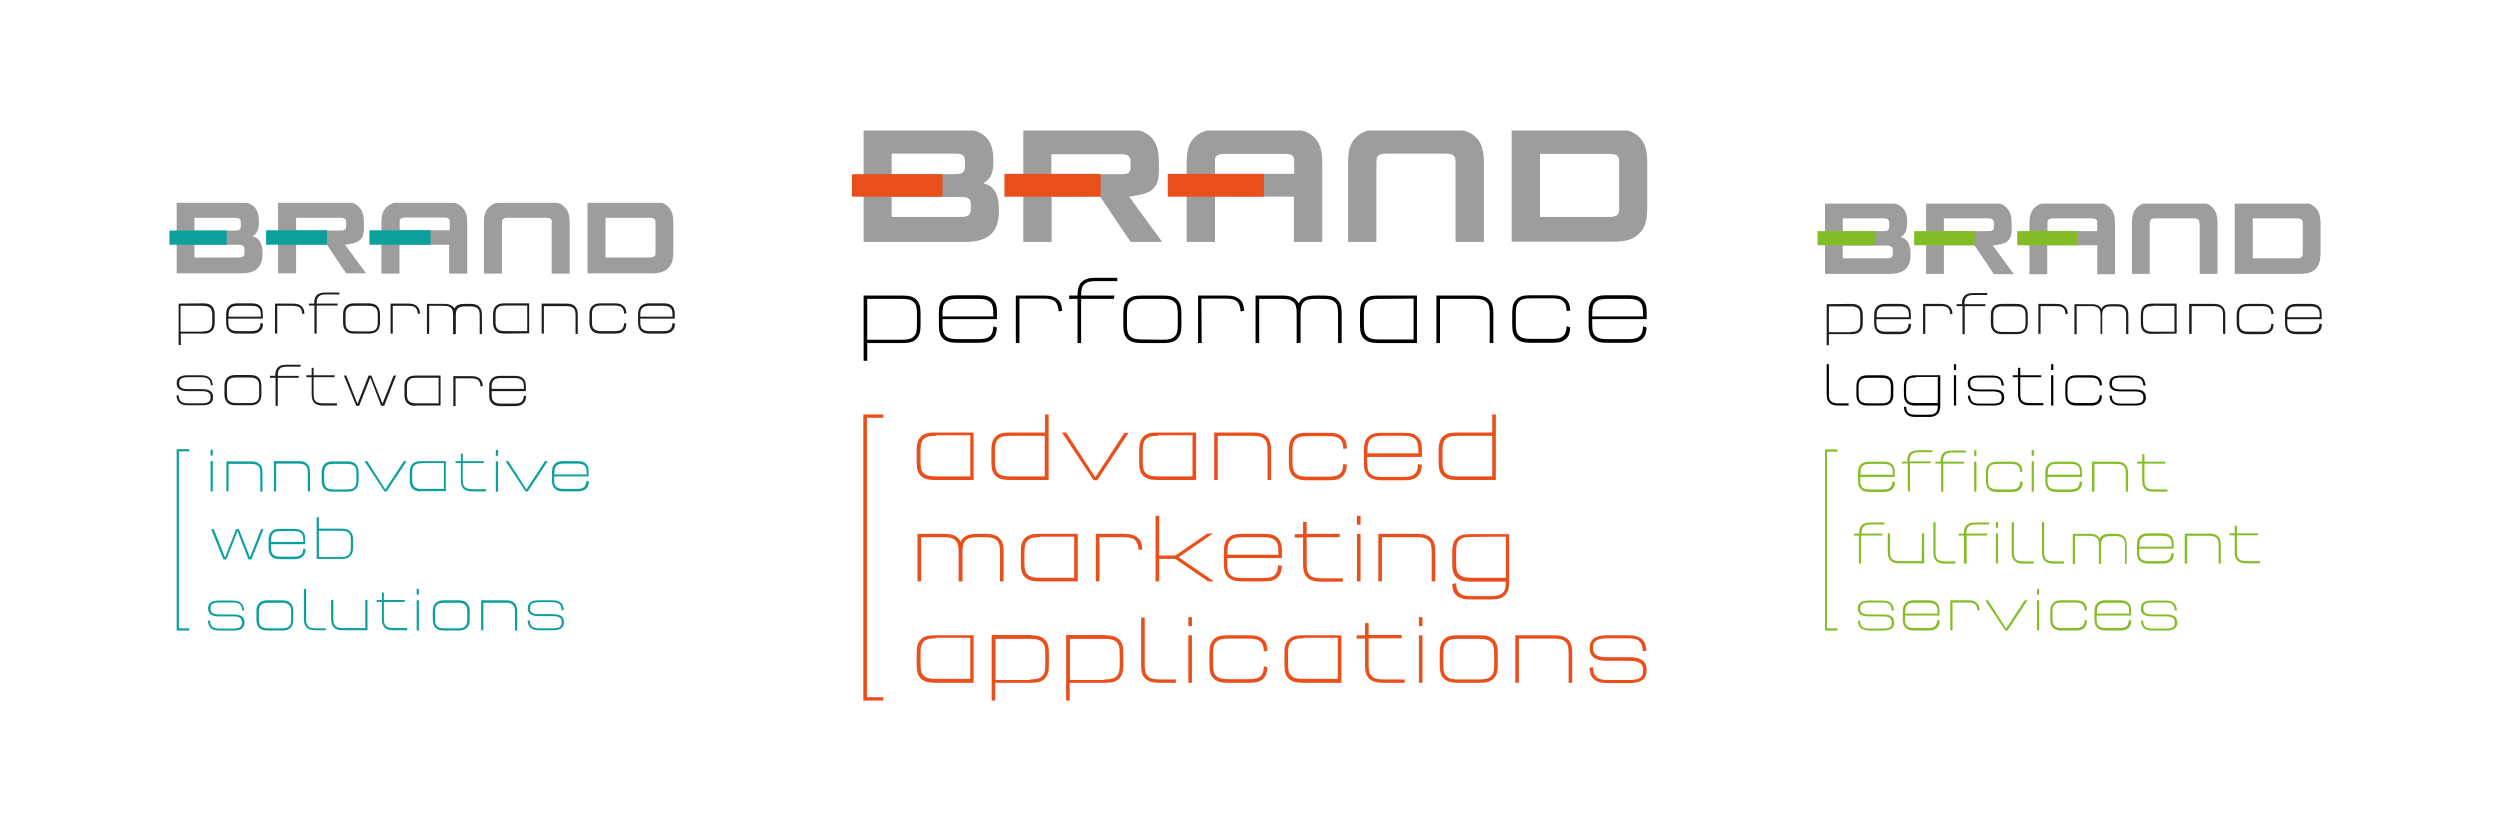 <?xml version="1.0" encoding="UTF-8"?>
<!-- Generator: Adobe Illustrator 26.3.1, SVG Export Plug-In . SVG Version: 6.00 Build 0)  -->
<svg xmlns="http://www.w3.org/2000/svg" xmlns:xlink="http://www.w3.org/1999/xlink" version="1.1" id="Ebene_1" x="0px" y="0px" viewBox="0 0 900 300" style="enable-background:new 0 0 900 300;" xml:space="preserve">
<style type="text/css">
	.st0{clip-path:url(#SVGID_00000011017676501951779280000003941572330830529438_);fill:#9D9D9C;}
	.st1{clip-path:url(#SVGID_00000044169253585007949120000017711068739824214429_);fill:#9D9D9C;}
	.st2{clip-path:url(#SVGID_00000119812814117561379430000015978121138302892210_);fill:#9D9D9C;}
	.st3{clip-path:url(#SVGID_00000152963475689266535760000007994467688719527610_);fill:#9D9D9C;}
	.st4{clip-path:url(#SVGID_00000157990581525592305960000001732410322075768730_);fill:#9D9D9C;}
	.st5{clip-path:url(#SVGID_00000178891782133096403660000001629503568200273323_);fill:#E94E1B;}
	.st6{clip-path:url(#SVGID_00000039824520102661358830000013279810211705528966_);fill:#E94E1B;}
	.st7{clip-path:url(#SVGID_00000176032498008744279040000005219280768431927446_);fill:#E94E1B;}
	.st8{fill:#E94E1B;}
	.st9{clip-path:url(#SVGID_00000147219605625220418870000018037053314432588216_);fill:#9D9D9C;}
	.st10{clip-path:url(#SVGID_00000148638566315721081210000006656309656051348131_);fill:#9D9D9C;}
	.st11{clip-path:url(#SVGID_00000124876905453688774510000012993903710534865342_);fill:#9D9D9C;}
	.st12{clip-path:url(#SVGID_00000058549567374982623500000012671975294546935975_);fill:#9D9D9C;}
	.st13{clip-path:url(#SVGID_00000142857623409298760730000004443029936273266330_);fill:#9D9D9C;}
	.st14{clip-path:url(#SVGID_00000089551471094565623970000002071582993733839547_);fill:#0BA09B;}
	.st15{clip-path:url(#SVGID_00000057846828038402967670000004032101695942202038_);fill:#0BA09B;}
	.st16{clip-path:url(#SVGID_00000071553540198603655740000006953409654312816304_);fill:#0BA09B;}
	.st17{fill:#0BA09B;}
	.st18{fill:#1D1E1B;}
	.st19{clip-path:url(#SVGID_00000168807038298911610270000007276864054097144254_);fill:#9D9D9C;}
	.st20{clip-path:url(#SVGID_00000140004693058049209600000008739021856891919039_);fill:#9D9D9C;}
	.st21{clip-path:url(#SVGID_00000107582549195523651440000013970856411921664443_);fill:#9D9D9C;}
	.st22{clip-path:url(#SVGID_00000091727606403910948960000000182683062384665233_);fill:#9D9D9C;}
	.st23{clip-path:url(#SVGID_00000010288149390659776270000016580786611129926789_);fill:#9D9D9C;}
	.st24{clip-path:url(#SVGID_00000088827704777695309810000005271985526436446617_);fill:#84BC26;}
	.st25{clip-path:url(#SVGID_00000031167219042940260690000003303050303037149119_);fill:#84BC26;}
	.st26{clip-path:url(#SVGID_00000029738448354404514750000007475178117241341315_);fill:#84BC26;}
	.st27{fill:#84BC26;}
</style>
<g>
	<g>
		<defs>
			<rect id="SVGID_1_" x="306.7" y="47" width="290.2" height="83.9"></rect>
		</defs>
		<clipPath id="SVGID_00000088125847809092828430000003459659902105445762_">
			<use xlink:href="#SVGID_1_" style="overflow:visible;"></use>
		</clipPath>
		<path style="clip-path:url(#SVGID_00000088125847809092828430000003459659902105445762_);fill:#9D9D9C;" d="M580.8,46.4    c4.5,0,7.3,0.9,9.3,2.9c2.1,2.1,2.9,4.7,2.9,9.3v16.2c0,4.6-0.8,7.3-2.9,9.3c-2.1,2.1-4.8,2.9-9.3,2.9h-36.6V46.4H580.8z     M554.4,78.1h24.8c2.9,0,3.7-0.7,3.7-3V58.4c0-2.4-0.8-3-3.7-3h-24.8V78.1z"></path>
	</g>
	<g>
		<defs>
			<rect id="SVGID_00000180342395518446557130000003234393582269922463_" x="306.7" y="47" width="290.2" height="83.9"></rect>
		</defs>
		<clipPath id="SVGID_00000101824275934817040330000009572785848277516734_">
			<use xlink:href="#SVGID_00000180342395518446557130000003234393582269922463_" style="overflow:visible;"></use>
		</clipPath>
		<path style="clip-path:url(#SVGID_00000101824275934817040330000009572785848277516734_);fill:#9D9D9C;" d="M524,58.4    c0-2.4-0.8-3.1-3.7-3.1h-21.1c-2.9,0-3.7,0.7-3.7,3.1v28.7h-10.2V58.7c0-4.6,0.8-7.3,2.9-9.3c2.1-2.1,4.8-2.9,9.3-2.9H522    c4.5,0,7.3,0.9,9.3,2.9c2.1,2.1,2.9,4.7,2.9,9.3v28.4H524V58.4z"></path>
	</g>
	<g>
		<defs>
			<rect id="SVGID_00000070108919006665314250000002717099119911111064_" x="306.7" y="47" width="290.2" height="83.9"></rect>
		</defs>
		<clipPath id="SVGID_00000114072089670756679870000002041037678979187344_">
			<use xlink:href="#SVGID_00000070108919006665314250000002717099119911111064_" style="overflow:visible;"></use>
		</clipPath>
		<path style="clip-path:url(#SVGID_00000114072089670756679870000002041037678979187344_);fill:#9D9D9C;" d="M357.6,58.2    c0,4.2-0.9,6.2-3.6,7.7c1.4,0.5,2.1,0.8,2.7,1.3c2,1.6,2.9,4.3,2.9,8.1v0.8c0,7.5-3.8,11-12.1,11h-36.6V46.4h34.6    c8.3,0,12.1,3.5,12.1,11V58.2z M321,62.7h22.7c2.9,0,3.7-0.7,3.7-3.1v-1.2c0-2.4-0.7-3.1-3.7-3.1H321V62.7z M321,78.1h24.8    c2.9,0,3.7-0.7,3.7-3v-1.2c0-2.4-0.8-3-3.7-3H321V78.1z"></path>
	</g>
	<g>
		<defs>
			<rect id="SVGID_00000116925761978504397530000008781993636025260470_" x="306.7" y="47" width="290.2" height="83.9"></rect>
		</defs>
		<clipPath id="SVGID_00000020389973206721912690000016602822683654872240_">
			<use xlink:href="#SVGID_00000116925761978504397530000008781993636025260470_" style="overflow:visible;"></use>
		</clipPath>
		<path style="clip-path:url(#SVGID_00000020389973206721912690000016602822683654872240_);fill:#9D9D9C;" d="M405,46.4    c4.5,0,7.3,0.9,9.3,2.9c2.1,2.1,2.9,4.7,2.9,9.3v3c0,7.8-4.5,8.2-10.7,9.2l11.9,16.3H407l-11-16.4l-17.4,0.1v16.3h-10.2V46.4H405z     M403.3,62.7c2.9,0,3.7-0.3,3.7-2.7v-1.5c0-2.4-0.8-3-3.7-3h-24.8v7.3L403.3,62.7L403.3,62.7z"></path>
	</g>
	<g>
		<defs>
			<rect id="SVGID_00000137831648312551908260000007562581400914766498_" x="306.7" y="47" width="290.2" height="83.9"></rect>
		</defs>
		<clipPath id="SVGID_00000144319910894005588930000003239924478554227606_">
			<use xlink:href="#SVGID_00000137831648312551908260000007562581400914766498_" style="overflow:visible;"></use>
		</clipPath>
		<path style="clip-path:url(#SVGID_00000144319910894005588930000003239924478554227606_);fill:#9D9D9C;" d="M465.9,62.6    c0-0.4,0-4.9,0-5.2c-0.2-1.6-1.3-2-3.7-2h-21.1c-2.2,0-3.7,0.5-3.7,2c0,1.4,0,5.2,0,5.2 M437.4,70.7v16.4h-10.2V58.7    c0-4.6,0.8-7.3,2.9-9.3c2.1-2.1,4.8-2.9,9.3-2.9h24.4c4.5,0,7.3,0.9,9.3,2.9c2.1,2.1,2.9,4.7,2.9,9.3v28.4h-10.2V70.8"></path>
	</g>
	<g>
		<defs>
			<rect id="SVGID_00000003786664073743387690000000984580734451622060_" x="306.7" y="47" width="290.2" height="83.9"></rect>
		</defs>
		<clipPath id="SVGID_00000048468625047112210900000013060293092453379261_">
			<use xlink:href="#SVGID_00000003786664073743387690000000984580734451622060_" style="overflow:visible;"></use>
		</clipPath>
		<polyline style="clip-path:url(#SVGID_00000048468625047112210900000013060293092453379261_);fill:#E94E1B;" points="304.8,62.7     339.3,62.7 339.3,70.8 304.8,70.8   "></polyline>
	</g>
	<g>
		<defs>
			<rect id="SVGID_00000104690525775250842430000001564524987781877161_" x="306.7" y="47" width="290.2" height="83.9"></rect>
		</defs>
		<clipPath id="SVGID_00000174574152241945134730000005811057479116751033_">
			<use xlink:href="#SVGID_00000104690525775250842430000001564524987781877161_" style="overflow:visible;"></use>
		</clipPath>
		<polyline style="clip-path:url(#SVGID_00000174574152241945134730000005811057479116751033_);fill:#E94E1B;" points="361.6,62.6     396.2,62.6 396.2,70.8 361.6,70.8   "></polyline>
	</g>
	<g>
		<defs>
			<rect id="SVGID_00000107571412523489718960000001964834713622559397_" x="306.7" y="47" width="290.2" height="83.9"></rect>
		</defs>
		<clipPath id="SVGID_00000098916439463965474240000017915708153067318705_">
			<use xlink:href="#SVGID_00000107571412523489718960000001964834713622559397_" style="overflow:visible;"></use>
		</clipPath>
		<polyline style="clip-path:url(#SVGID_00000098916439463965474240000017915708153067318705_);fill:#E94E1B;" points="420.4,62.6     455,62.6 455,70.8 420.4,70.8   "></polyline>
	</g>
</g>
<g>
	<path d="M325,106.4c2.4,0,3.8,0.4,4.9,1.5s1.5,2.5,1.5,4.9v4.3c0,2.4-0.4,3.8-1.5,4.9s-2.5,1.5-4.9,1.5h-12.8v6.4h-1.3v-23.5   C310.9,106.4,325,106.4,325,106.4z M324.6,122.3c2.3,0,3.4-0.3,4.3-1.1c0.9-0.9,1.2-1.9,1.2-4.3V113c0-2.4-0.3-3.5-1.2-4.3   c-0.9-0.8-2-1.1-4.3-1.1h-12.4v14.7C312.2,122.3,324.6,122.3,324.6,122.3z"></path>
	<path d="M358.9,117.9c-0.2,2.1-0.5,3.1-1.5,4c-1.1,1.1-2.5,1.5-4.9,1.5h-8.1c-2.4,0-3.8-0.5-4.9-1.5c-1.1-1.1-1.5-2.5-1.5-4.9v-4.3   c0-2.4,0.4-3.8,1.5-4.9s2.5-1.5,4.9-1.5h8.1c2.4,0,3.8,0.4,4.9,1.5s1.5,2.2,1.5,4.9v2.2h-19.6v1.8c0,2.4,0.3,3.5,1.2,4.3   c0.9,0.8,2,1.1,4.3,1.1h7.3c2.3,0,3.5-0.3,4.3-1.1c0.8-0.7,1.1-1.7,1.2-3.5L358.9,117.9z M357.6,113.9V113c0-2.4-0.3-3.5-1.2-4.3   c-0.9-0.8-2-1.1-4.3-1.1h-7.3c-2.3,0-3.4,0.3-4.3,1.1c-0.9,0.9-1.2,1.9-1.2,4.3v0.9H357.6z"></path>
	<path d="M367,123.5h-1.3v-17.1H376c2.4,0,3.7,0.4,4.9,1.5c1,0.9,1.3,2,1.5,4l-1.3,0.2c-0.1-1.8-0.5-2.7-1.2-3.5   c-0.9-0.8-2-1.1-4.4-1.1H367V123.5z"></path>
	<path d="M384.9,107.6v-1.2h3v-0.2c0-4.3,2-6.2,6.4-6.2h7.9v1.2h-7.5c-2.3,0-3.4,0.3-4.3,1.1c-0.9,0.8-1.2,1.9-1.2,4.1h12l-0.2,1.2   h-11.8v15.9h-1.3v-15.9H384.9z"></path>
	<path d="M425.3,117.1c0,2.4-0.4,3.8-1.5,4.9s-2.5,1.5-4.9,1.5h-8.1c-2.4,0-3.8-0.5-4.9-1.5c-1.1-1.1-1.5-2.5-1.5-4.9v-4.3   c0-2.4,0.4-3.8,1.5-4.9s2.5-1.5,4.9-1.5h8.1c2.4,0,3.8,0.4,4.9,1.5s1.5,2.5,1.5,4.9V117.1z M418.5,122.3c2.3,0,3.4-0.3,4.3-1.1   c0.9-0.9,1.2-1.9,1.2-4.3V113c0-2.4-0.3-3.5-1.2-4.3c-0.9-0.8-2-1.1-4.3-1.1h-7.3c-2.3,0-3.4,0.3-4.3,1.1c-0.9,0.9-1.2,1.9-1.2,4.3   v3.8c0,2.4,0.3,3.5,1.2,4.3c0.9,0.8,2,1.1,4.3,1.1L418.5,122.3L418.5,122.3z"></path>
	<path d="M432.6,123.5h-1.3v-17.1h10.2c2.4,0,3.7,0.4,4.9,1.5c1,0.9,1.3,2,1.5,4l-1.3,0.2c-0.1-1.8-0.5-2.7-1.2-3.5   c-0.9-0.8-2-1.1-4.4-1.1h-8.5L432.6,123.5L432.6,123.5z"></path>
	<path d="M466.8,123.5V113c0-2.4-0.3-3.5-1.2-4.3c-0.9-0.8-2-1.1-4.3-1.1h-8v15.9H452v-17.1h9.7c3.1,0,4.8,0.8,5.8,2.8   c0.9-1.9,2.7-2.8,5.8-2.8h3.3c2.4,0,3.8,0.4,4.9,1.5s1.5,2.5,1.5,4.9v10.7h-1.3V113c0-2.4-0.3-3.5-1.2-4.3c-0.9-0.8-2-1.1-4.3-1.1   h-2.5c-2.3,0-3.4,0.3-4.3,1.1c-0.9,0.9-1.2,1.9-1.2,4.3v10.4L466.8,123.5L466.8,123.5z"></path>
	<path d="M496,123.5c-2.4,0-3.8-0.5-4.9-1.5c-1.1-1.1-1.5-2.5-1.5-4.9v-4.3c0-2.4,0.4-3.8,1.5-4.9s2.5-1.5,4.9-1.5h14.1v17.1   C510.1,123.5,496,123.5,496,123.5z M496.5,107.6c-2.3,0-3.4,0.3-4.3,1.1c-0.9,0.9-1.2,1.9-1.2,4.3v3.8c0,2.4,0.3,3.5,1.2,4.3   c0.9,0.8,2,1.1,4.3,1.1h12.4v-14.7L496.5,107.6L496.5,107.6z"></path>
	<path d="M518.4,123.5h-1.3v-17.1h14.1c2.4,0,3.8,0.4,4.9,1.5c1.1,1.1,1.5,2.5,1.5,4.9v10.7h-1.3V113c0-2.4-0.3-3.5-1.2-4.3   s-2-1.1-4.3-1.1h-12.4V123.5z"></path>
	<path d="M565.3,117.9c-0.2,2.1-0.5,3.1-1.5,4c-1.1,1.1-2.5,1.5-4.9,1.5h-8.1c-2.4,0-3.8-0.5-4.9-1.5c-1.1-1.1-1.5-2.5-1.5-4.9v-4.3   c0-2.4,0.4-3.8,1.5-4.9s2.5-1.5,4.9-1.5h8.1c2.4,0,3.8,0.4,4.9,1.5c1,0.9,1.3,2,1.5,4L564,112c-0.1-1.8-0.4-2.7-1.2-3.5   c-0.9-0.8-2-1.1-4.3-1.1h-7.3c-2.3,0-3.4,0.3-4.3,1.1c-0.9,0.9-1.2,1.9-1.2,4.3v3.8c0,2.4,0.3,3.5,1.2,4.3s2,1.1,4.3,1.1h7.3   c2.3,0,3.5-0.3,4.3-1.1c0.8-0.7,1.1-1.7,1.2-3.5L565.3,117.9z"></path>
	<path d="M592.8,117.9c-0.2,2.1-0.5,3.1-1.5,4c-1.1,1.1-2.5,1.5-4.9,1.5h-8.1c-2.4,0-3.8-0.5-4.9-1.5c-1.1-1.1-1.5-2.5-1.5-4.9v-4.3   c0-2.4,0.4-3.8,1.5-4.9s2.5-1.5,4.9-1.5h8.1c2.4,0,3.8,0.4,4.9,1.5c1.1,1.1,1.5,2.2,1.5,4.9v2.2h-19.6v1.8c0,2.4,0.3,3.5,1.2,4.3   s2,1.1,4.3,1.1h7.3c2.3,0,3.5-0.3,4.3-1.1c0.8-0.7,1.1-1.7,1.2-3.5L592.8,117.9z M591.5,113.9V113c0-2.4-0.3-3.5-1.2-4.3   s-2-1.1-4.3-1.1h-7.3c-2.3,0-3.4,0.3-4.3,1.1c-0.9,0.9-1.2,1.9-1.2,4.3v0.9H591.5z"></path>
</g>
<g>
	<path class="st8" d="M336.4,172.8c-2.4,0-3.8-0.5-4.9-1.5c-1.1-1.1-1.5-2.5-1.5-4.9v-4.3c0-2.4,0.4-3.8,1.5-4.9   c1.1-1.1,2.5-1.5,4.9-1.5h14.1v17.1L336.4,172.8L336.4,172.8z M336.9,156.9c-2.3,0-3.4,0.3-4.3,1.1c-0.9,0.9-1.2,1.9-1.2,4.3v3.8   c0,2.4,0.3,3.5,1.2,4.3c0.9,0.8,2,1.1,4.3,1.1h12.4v-14.8h-12.4V156.9z"></path>
	<path class="st8" d="M363.3,172.8c-2.4,0-3.8-0.5-4.9-1.5c-1.1-1.1-1.5-2.5-1.5-4.9v-4.3c0-2.4,0.4-3.8,1.5-4.9   c1.1-1.1,2.5-1.5,4.9-1.5h12.9v-6.5h1.3v23.6L363.3,172.8L363.3,172.8z M376.1,156.9h-12.4c-2.3,0-3.4,0.3-4.3,1.1   c-0.9,0.9-1.2,1.9-1.2,4.3v3.8c0,2.4,0.3,3.5,1.2,4.3c0.9,0.8,2,1.1,4.3,1.1h12.4V156.9z"></path>
	<path class="st8" d="M394.3,171.8l10.5-16h1.5L395,172.9h-1.3l-11.4-17.2h1.5L394.3,171.8z"></path>
	<path class="st8" d="M416.5,172.8c-2.4,0-3.8-0.5-4.9-1.5c-1.1-1.1-1.5-2.5-1.5-4.9v-4.3c0-2.4,0.4-3.8,1.5-4.9   c1.1-1.1,2.5-1.5,4.9-1.5h14.1v17.1L416.5,172.8L416.5,172.8z M416.9,156.9c-2.3,0-3.4,0.3-4.3,1.1c-0.9,0.9-1.2,1.9-1.2,4.3v3.8   c0,2.4,0.3,3.5,1.2,4.3c0.9,0.8,2,1.1,4.3,1.1h12.4v-14.8h-12.4V156.9z"></path>
	<path class="st8" d="M438.4,172.8h-1.3v-17.1h14.1c2.4,0,3.8,0.5,4.9,1.5c1.1,1.1,1.5,2.5,1.5,4.9v10.7h-1.3v-10.5   c0-2.4-0.3-3.5-1.2-4.3c-0.9-0.8-2-1.1-4.3-1.1h-12.4L438.4,172.8L438.4,172.8z"></path>
	<path class="st8" d="M484.9,167.3c-0.2,2.1-0.5,3.1-1.5,4.1c-1.1,1.1-2.5,1.5-4.9,1.5h-8.1c-2.4,0-3.8-0.5-4.9-1.5   c-1.1-1.1-1.5-2.5-1.5-4.9v-4.3c0-2.4,0.4-3.8,1.5-4.9c1.1-1.1,2.5-1.5,4.9-1.5h8.1c2.4,0,3.8,0.5,4.9,1.5c1,0.9,1.4,2,1.5,4.1   l-1.3,0.2c-0.1-1.8-0.4-2.7-1.2-3.5c-0.9-0.8-2-1.1-4.3-1.1h-7.3c-2.3,0-3.4,0.3-4.3,1.1c-0.9,0.9-1.2,1.9-1.2,4.3v3.8   c0,2.4,0.3,3.5,1.2,4.3c0.9,0.8,2,1.1,4.3,1.1h7.3c2.3,0,3.5-0.3,4.3-1.1c0.8-0.7,1.1-1.7,1.2-3.5L484.9,167.3z"></path>
	<path class="st8" d="M511.9,167.3c-0.2,2.1-0.5,3.1-1.5,4.1c-1.1,1.1-2.5,1.5-4.9,1.5h-8.1c-2.4,0-3.8-0.5-4.9-1.5   c-1.1-1.1-1.5-2.5-1.5-4.9v-4.3c0-2.4,0.4-3.8,1.5-4.9c1.1-1.1,2.5-1.5,4.9-1.5h8.1c2.4,0,3.8,0.4,4.9,1.5s1.5,2.3,1.5,4.9v2.3   h-19.7v1.8c0,2.4,0.3,3.5,1.2,4.3c0.9,0.8,2,1.1,4.3,1.1h7.3c2.3,0,3.5-0.3,4.3-1.1c0.8-0.7,1.1-1.7,1.2-3.5L511.9,167.3z    M510.6,163.2v-0.9c0-2.4-0.3-3.5-1.2-4.3c-0.9-0.8-2-1.1-4.3-1.1h-7.3c-2.3,0-3.4,0.3-4.3,1.1c-0.9,0.9-1.2,1.9-1.2,4.3v0.9H510.6   z"></path>
	<path class="st8" d="M524.3,172.8c-2.4,0-3.8-0.5-4.9-1.5c-1.1-1.1-1.5-2.5-1.5-4.9v-4.3c0-2.4,0.4-3.8,1.5-4.9   c1.1-1.1,2.5-1.5,4.9-1.5h12.9v-6.5h1.3v23.6L524.3,172.8L524.3,172.8z M537.2,156.9h-12.4c-2.3,0-3.4,0.3-4.3,1.1   c-0.9,0.9-1.2,1.9-1.2,4.3v3.8c0,2.4,0.3,3.5,1.2,4.3s2,1.1,4.3,1.1h12.4V156.9z"></path>
	<path class="st8" d="M345.1,209.3v-10.5c0-2.4-0.3-3.5-1.2-4.3c-0.9-0.8-2-1.1-4.3-1.1h-8v15.9h-1.3v-17.1h9.7   c3.1,0,4.8,0.8,5.8,2.8c0.9-1.9,2.7-2.8,5.8-2.8h3.3c2.4,0,3.8,0.5,4.9,1.5c1.1,1.1,1.5,2.5,1.5,4.9v10.7H360v-10.5   c0-2.4-0.3-3.5-1.2-4.3c-0.9-0.8-2-1.1-4.3-1.1H352c-2.3,0-3.4,0.3-4.3,1.1c-0.9,0.9-1.2,1.9-1.2,4.3v10.5L345.1,209.3L345.1,209.3   z"></path>
	<path class="st8" d="M373.9,209.3c-2.4,0-3.8-0.5-4.9-1.5c-1.1-1.1-1.5-2.5-1.5-4.9v-4.3c0-2.4,0.4-3.8,1.5-4.9   c1.1-1.1,2.5-1.5,4.9-1.5H388v17.1L373.9,209.3L373.9,209.3z M374.3,193.4c-2.3,0-3.4,0.3-4.3,1.1c-0.9,0.9-1.2,1.9-1.2,4.3v3.8   c0,2.4,0.3,3.5,1.2,4.3c0.9,0.8,2,1.1,4.3,1.1h12.4v-14.8h-12.4V193.4z"></path>
	<path class="st8" d="M395.8,209.3h-1.3v-17.1h10.3c2.4,0,3.8,0.5,4.9,1.5c1,0.9,1.4,2,1.5,4.1l-1.3,0.2c-0.1-1.8-0.5-2.7-1.2-3.5   c-0.9-0.8-2-1.1-4.4-1.1h-8.5V209.3z"></path>
	<path class="st8" d="M417.3,209.3H416v-23.6h1.3V200h5.8l11.5-7.9h2l-12.3,8.5l12.7,8.7h-2.1l-11.8-8.1h-5.8L417.3,209.3   L417.3,209.3z"></path>
	<path class="st8" d="M461.5,203.7c-0.2,2.1-0.5,3.1-1.5,4.1c-1.1,1.1-2.5,1.5-4.9,1.5H447c-2.4,0-3.8-0.5-4.9-1.5   c-1.1-1.1-1.5-2.5-1.5-4.9v-4.3c0-2.4,0.4-3.8,1.5-4.9c1.1-1.1,2.5-1.5,4.9-1.5h8.1c2.4,0,3.8,0.4,4.9,1.5s1.5,2.3,1.5,4.9v2.3   h-19.7v1.8c0,2.4,0.3,3.5,1.2,4.3c0.9,0.8,2,1.1,4.3,1.1h7.3c2.3,0,3.5-0.3,4.3-1.1c0.8-0.7,1.1-1.7,1.2-3.5L461.5,203.7z    M460.2,199.7v-0.9c0-2.4-0.3-3.5-1.2-4.3c-0.9-0.8-2-1.1-4.3-1.1h-7.3c-2.3,0-3.4,0.3-4.3,1.1c-0.9,0.9-1.2,1.9-1.2,4.3v0.9H460.2   z"></path>
	<path class="st8" d="M469.1,187.9h1.3v4.3h12l-0.2,1.2h-11.8v9.6c0,2.2,0.3,3.3,1.2,4.1c0.9,0.8,2,1.1,4.3,1.1h7.5v1.2h-7.9   c-4.5,0-6.4-1.9-6.4-6.2v-9.7h-3v-1.2h3V187.9z"></path>
	<path class="st8" d="M488.5,185.7h1.3v3.2h-1.3V185.7z M488.5,192.2h1.3v17.1h-1.3V192.2z"></path>
	<path class="st8" d="M497.5,209.3h-1.3v-17.1h14.1c2.4,0,3.8,0.5,4.9,1.5c1.1,1.1,1.5,2.5,1.5,4.9v10.7h-1.3v-10.5   c0-2.4-0.3-3.5-1.2-4.3s-2-1.1-4.3-1.1h-12.4L497.5,209.3L497.5,209.3z"></path>
	<path class="st8" d="M524.2,210c0.1,1.8,0.4,2.7,1.2,3.5c0.9,0.8,2,1.1,4.3,1.1h6.9c2.3,0,3.4-0.3,4.3-1.1c0.9-0.8,1.2-1.9,1.2-4.1   h-12.9c-2.4,0-3.8-0.5-4.9-1.5c-1.1-1.1-1.5-2.4-1.5-4.9v-4.3c0-2.4,0.4-3.8,1.5-4.9c1.1-1.1,2.5-1.5,4.9-1.5h14.1v17.1   c0,2.4-0.4,3.8-1.5,4.9c-1.1,1.1-2.5,1.5-4.9,1.5h-7.7c-2.4,0-3.8-0.5-4.9-1.5c-1-0.9-1.4-2-1.5-4.1L524.2,210z M529.7,193.3   c-2.3,0-3.4,0.3-4.3,1.1c-0.9,0.9-1.2,1.9-1.2,4.3v3.9c0,2.4,0.3,3.5,1.2,4.3s2,1.1,4.3,1.1h12.4v-14.8L529.7,193.3L529.7,193.3z"></path>
	<path class="st8" d="M336.4,245.8c-2.4,0-3.8-0.5-4.9-1.5c-1.1-1.1-1.5-2.5-1.5-4.9v-4.3c0-2.4,0.4-3.8,1.5-4.9   c1.1-1.1,2.5-1.5,4.9-1.5h14.1v17.1L336.4,245.8L336.4,245.8z M336.9,229.8c-2.3,0-3.4,0.3-4.3,1.1c-0.9,0.9-1.2,1.9-1.2,4.3v3.8   c0,2.4,0.3,3.5,1.2,4.3c0.9,0.8,2,1.1,4.3,1.1h12.4v-14.8h-12.4V229.8z"></path>
	<path class="st8" d="M371.2,228.7c2.4,0,3.8,0.5,4.9,1.5c1.1,1.1,1.5,2.5,1.5,4.9v4.3c0,2.4-0.4,3.8-1.5,4.9   c-1.1,1.1-2.5,1.5-4.9,1.5h-12.9v6.4H357v-23.6h14.2V228.7z M370.8,244.6c2.3,0,3.4-0.3,4.3-1.1c0.9-0.9,1.2-1.9,1.2-4.3v-3.8   c0-2.4-0.3-3.5-1.2-4.3c-0.9-0.8-2-1.1-4.3-1.1h-12.4v14.8h12.4V244.6z"></path>
	<path class="st8" d="M398,228.7c2.4,0,3.8,0.5,4.9,1.5c1.1,1.1,1.5,2.5,1.5,4.9v4.3c0,2.4-0.4,3.8-1.5,4.9   c-1.1,1.1-2.5,1.5-4.9,1.5h-12.9v6.4h-1.3v-23.6H398V228.7z M397.6,244.6c2.3,0,3.4-0.3,4.3-1.1c0.9-0.9,1.2-1.9,1.2-4.3v-3.8   c0-2.4-0.3-3.5-1.2-4.3c-0.9-0.8-2-1.1-4.3-1.1h-12.4v14.8h12.4V244.6z"></path>
	<path class="st8" d="M423.2,245.8h-6c-2.4,0-3.8-0.5-4.9-1.5c-1.1-1.1-1.5-2.5-1.5-4.9v-17.1h1.3v16.9c0,2.4,0.3,3.5,1.2,4.3   c0.9,0.8,2,1.1,4.4,1.1h5.6v1.2H423.2z"></path>
	<path class="st8" d="M427.8,222.2h1.3v3.2h-1.3V222.2z M427.8,228.7h1.3v17.1h-1.3V228.7z"></path>
	<path class="st8" d="M456.3,240.2c-0.2,2.1-0.5,3.1-1.5,4.1c-1.1,1.1-2.5,1.5-4.9,1.5h-8.1c-2.4,0-3.8-0.5-4.9-1.5   c-1.1-1.1-1.5-2.5-1.5-4.9v-4.3c0-2.4,0.4-3.8,1.5-4.9c1.1-1.1,2.5-1.5,4.9-1.5h8.1c2.4,0,3.8,0.5,4.9,1.5c1,0.9,1.4,2,1.5,4.1   l-1.3,0.2c-0.1-1.8-0.4-2.7-1.2-3.5c-0.9-0.8-2-1.1-4.3-1.1h-7.3c-2.3,0-3.4,0.3-4.3,1.1c-0.9,0.9-1.2,1.9-1.2,4.3v3.8   c0,2.4,0.3,3.5,1.2,4.3c0.9,0.8,2,1.1,4.3,1.1h7.3c2.3,0,3.5-0.3,4.3-1.1c0.8-0.7,1.1-1.7,1.2-3.5L456.3,240.2z"></path>
	<path class="st8" d="M468.8,245.8c-2.4,0-3.8-0.5-4.9-1.5c-1.1-1.1-1.5-2.5-1.5-4.9v-4.3c0-2.4,0.4-3.8,1.5-4.9   c1.1-1.1,2.5-1.5,4.9-1.5h14.1v17.1L468.8,245.8L468.8,245.8z M469.2,229.8c-2.3,0-3.4,0.3-4.3,1.1c-0.9,0.9-1.2,1.9-1.2,4.3v3.8   c0,2.4,0.3,3.5,1.2,4.3c0.9,0.8,2,1.1,4.3,1.1h12.4v-14.8h-12.4V229.8z"></path>
	<path class="st8" d="M491.4,224.3h1.3v4.3h12l-0.2,1.2h-11.8v9.6c0,2.2,0.3,3.3,1.2,4.1c0.9,0.8,2,1.1,4.3,1.1h7.5v1.2h-7.9   c-4.5,0-6.4-1.9-6.4-6.2v-9.7h-3v-1.2h3V224.3z"></path>
	<path class="st8" d="M510.8,222.2h1.3v3.2h-1.3V222.2z M510.8,228.7h1.3v17.1h-1.3V228.7z"></path>
	<path class="st8" d="M539.2,239.4c0,2.4-0.4,3.8-1.5,4.9c-1.1,1.1-2.5,1.5-4.9,1.5h-8.1c-2.4,0-3.8-0.5-4.9-1.5   c-1.1-1.1-1.5-2.5-1.5-4.9v-4.3c0-2.4,0.4-3.8,1.5-4.9c1.1-1.1,2.5-1.5,4.9-1.5h8.1c2.4,0,3.8,0.5,4.9,1.5c1.1,1.1,1.5,2.5,1.5,4.9   V239.4z M532.4,244.6c2.3,0,3.4-0.3,4.3-1.1c0.9-0.9,1.2-1.9,1.2-4.3v-3.8c0-2.4-0.3-3.5-1.2-4.3s-2-1.1-4.3-1.1h-7.3   c-2.3,0-3.4,0.3-4.3,1.1c-0.9,0.9-1.2,1.9-1.2,4.3v3.8c0,2.4,0.3,3.5,1.2,4.3s2,1.1,4.3,1.1H532.4z"></path>
	<path class="st8" d="M546.8,245.8h-1.3v-17.1h14.1c2.4,0,3.8,0.5,4.9,1.5c1.1,1.1,1.5,2.5,1.5,4.9v10.7h-1.3v-10.5   c0-2.4-0.3-3.5-1.2-4.3s-2-1.1-4.3-1.1h-12.4V245.8z"></path>
	<path class="st8" d="M591.4,234.4c-0.1-1.8-0.4-2.7-1.2-3.5c-0.9-0.8-2-1.1-4.3-1.1h-7.1c-3.9,0-5.3,0.9-5.3,3.3v0.2   c0,2.4,1.4,3.3,5.3,3.3h7.9c4.1,0,6.1,1.5,6.1,4.5v0.3c0,3-2,4.5-6.1,4.5h-8.1c-2.4,0-3.8-0.5-4.9-1.5c-1-0.9-1.3-2-1.5-4l1.3-0.2   c0.1,1.8,0.4,2.7,1.2,3.5c0.9,0.8,2,1.1,4.3,1.1h7.3c3.9,0,5.2-0.9,5.2-3.3v-0.3c0-2.4-1.4-3.3-5.2-3.3h-7.9   c-4.1,0-6.1-1.5-6.1-4.5v-0.2c0-3,2-4.5,6.1-4.5h7.9c2.4,0,3.8,0.5,4.9,1.5c1,0.9,1.3,2,1.5,4.1L591.4,234.4z"></path>
</g>
<polygon class="st8" points="318,252.2 310.8,252.2 310.8,149.2 318,149.2 318,150.4 312.1,150.4 312.1,251 318,251 "></polygon>
<g>
	<g>
		<defs>
			<rect id="SVGID_00000176027458769491342810000002158966621817502612_" x="61" y="73" width="184" height="53.2"></rect>
		</defs>
		<clipPath id="SVGID_00000109743689525293764560000010973821049783300023_">
			<use xlink:href="#SVGID_00000176027458769491342810000002158966621817502612_" style="overflow:visible;"></use>
		</clipPath>
		<path style="clip-path:url(#SVGID_00000109743689525293764560000010973821049783300023_);fill:#9D9D9C;" d="M234.7,72.6    c2.9,0,4.6,0.5,5.9,1.9c1.3,1.3,1.8,3,1.8,5.9v10.2c0,2.9-0.5,4.6-1.8,5.9s-3.1,1.9-5.9,1.9h-23.2V72.6H234.7z M218,92.7h15.7    c1.8,0,2.3-0.4,2.3-1.9V80.3c0-1.5-0.5-1.9-2.3-1.9H218V92.7z"></path>
	</g>
	<g>
		<defs>
			<rect id="SVGID_00000015327363577576930850000010085683296502114489_" x="61" y="73" width="184" height="53.2"></rect>
		</defs>
		<clipPath id="SVGID_00000075872080568124571690000005724257757564759465_">
			<use xlink:href="#SVGID_00000015327363577576930850000010085683296502114489_" style="overflow:visible;"></use>
		</clipPath>
		<path style="clip-path:url(#SVGID_00000075872080568124571690000005724257757564759465_);fill:#9D9D9C;" d="M198.7,80.3    c0-1.5-0.5-1.9-2.3-1.9H183c-1.8,0-2.3,0.4-2.3,1.9v18.2h-6.5v-18c0-2.9,0.5-4.6,1.8-5.9s3.1-1.9,5.9-1.9h15.5    c2.9,0,4.6,0.5,5.9,1.9c1.3,1.3,1.8,3,1.8,5.9v18h-6.5V80.3H198.7z"></path>
	</g>
	<g>
		<defs>
			<rect id="SVGID_00000171690783407995943820000010941403166938684300_" x="61" y="73" width="184" height="53.2"></rect>
		</defs>
		<clipPath id="SVGID_00000101073948465794951670000017170153678375831729_">
			<use xlink:href="#SVGID_00000171690783407995943820000010941403166938684300_" style="overflow:visible;"></use>
		</clipPath>
		<path style="clip-path:url(#SVGID_00000101073948465794951670000017170153678375831729_);fill:#9D9D9C;" d="M93.2,80.1    c0,2.7-0.6,3.9-2.3,4.9c0.9,0.3,1.3,0.5,1.7,0.8c1.2,1,1.9,2.7,1.9,5.1v0.5c0,4.8-2.4,7-7.7,7H63.6V72.6h21.9c5.3,0,7.7,2.2,7.7,7    V80.1z M70,83h14.4c1.9,0,2.3-0.4,2.3-1.9v-0.8c0-1.5-0.5-1.9-2.3-1.9H70V83z M70,92.7h15.7c1.8,0,2.3-0.4,2.3-1.9V90    c0-1.5-0.5-1.9-2.3-1.9H70V92.7z"></path>
	</g>
	<g>
		<defs>
			<rect id="SVGID_00000025432813515291809570000015892786469719818927_" x="61" y="73" width="184" height="53.2"></rect>
		</defs>
		<clipPath id="SVGID_00000129205276258558623540000014824307011054967444_">
			<use xlink:href="#SVGID_00000025432813515291809570000015892786469719818927_" style="overflow:visible;"></use>
		</clipPath>
		<path style="clip-path:url(#SVGID_00000129205276258558623540000014824307011054967444_);fill:#9D9D9C;" d="M123.3,72.6    c2.9,0,4.6,0.5,5.9,1.9c1.3,1.3,1.8,3,1.8,5.9v1.9c0,4.9-2.9,5.2-6.8,5.8l7.6,10.3h-7.2l-7-10.4h-11v10.4h-6.5V72.6H123.3z     M122.2,83c1.8,0,2.4-0.2,2.4-1.7v-1c0-1.5-0.5-1.9-2.3-1.9h-15.7V83H122.2z"></path>
	</g>
	<g>
		<defs>
			<rect id="SVGID_00000108287362279274104040000008955607593654503060_" x="61" y="73" width="184" height="53.2"></rect>
		</defs>
		<clipPath id="SVGID_00000162347969739632622680000013402803831319701155_">
			<use xlink:href="#SVGID_00000108287362279274104040000008955607593654503060_" style="overflow:visible;"></use>
		</clipPath>
		<path style="clip-path:url(#SVGID_00000162347969739632622680000013402803831319701155_);fill:#9D9D9C;" d="M161.9,82.9    c0-0.2,0-3.1,0-3.3c-0.1-1-0.8-1.3-2.3-1.3h-13.4c-1.4,0-2.3,0.3-2.3,1.3c0,0.9,0,3.3,0,3.3 M143.8,88.1v10.4h-6.5v-18    c0-2.9,0.5-4.6,1.8-5.9s3.1-1.9,5.9-1.9h15.5c2.9,0,4.6,0.5,5.9,1.9c1.3,1.3,1.8,3,1.8,5.9v18h-6.5V88.1"></path>
	</g>
	<g>
		<defs>
			<rect id="SVGID_00000177482543344083264520000017903346356598982843_" x="61" y="73" width="184" height="53.2"></rect>
		</defs>
		<clipPath id="SVGID_00000109708698226071809620000013133102635147271303_">
			<use xlink:href="#SVGID_00000177482543344083264520000017903346356598982843_" style="overflow:visible;"></use>
		</clipPath>
		<polyline style="clip-path:url(#SVGID_00000109708698226071809620000013133102635147271303_);fill:#0BA09B;" points="59.7,83     81.6,83 81.6,88.1 59.7,88.1   "></polyline>
	</g>
	<g>
		<defs>
			<rect id="SVGID_00000024724171447067068740000000427209988435324803_" x="61" y="73" width="184" height="53.2"></rect>
		</defs>
		<clipPath id="SVGID_00000119821058036926040970000009466577275342316699_">
			<use xlink:href="#SVGID_00000024724171447067068740000000427209988435324803_" style="overflow:visible;"></use>
		</clipPath>
		<polyline style="clip-path:url(#SVGID_00000119821058036926040970000009466577275342316699_);fill:#0BA09B;" points="95.8,82.9     117.7,82.9 117.7,88.1 95.8,88.1   "></polyline>
	</g>
	<g>
		<defs>
			<rect id="SVGID_00000023959221081545453860000017331559520122727838_" x="61" y="73" width="184" height="53.2"></rect>
		</defs>
		<clipPath id="SVGID_00000175282475948070458570000003523336083923494808_">
			<use xlink:href="#SVGID_00000023959221081545453860000017331559520122727838_" style="overflow:visible;"></use>
		</clipPath>
		<polyline style="clip-path:url(#SVGID_00000175282475948070458570000003523336083923494808_);fill:#0BA09B;" points="133,82.9     155,82.9 155,88.1 133,88.1   "></polyline>
	</g>
</g>
<polygon class="st17" points="68.1,227 63.6,227 63.6,161.7 68.1,161.7 68.1,162.5 64.4,162.5 64.4,226.2 68.1,226.2 "></polygon>
<path class="st18" d="M73.2,109.2c1.5,0,2.4,0.3,3.1,1s1,1.6,1,3.1v2.7c0,1.5-0.3,2.4-1,3.1s-1.6,1-3.1,1h-8.1v4.1h-0.8v-14.9  L73.2,109.2L73.2,109.2z M72.9,119.3c1.5,0,2.2-0.2,2.7-0.7c0.6-0.5,0.8-1.2,0.8-2.7v-2.4c0-1.5-0.2-2.2-0.8-2.7  c-0.6-0.5-1.3-0.7-2.7-0.7H65v9.3h7.9V119.3z"></path>
<path class="st18" d="M94.7,116.5c-0.1,1.3-0.3,2-1,2.6c-0.7,0.7-1.6,1-3.1,1h-5.1c-1.5,0-2.4-0.3-3.1-1s-1-1.6-1-3.1v-2.7  c0-1.5,0.3-2.4,1-3.1s1.6-1,3.1-1h5.1c1.5,0,2.4,0.3,3.1,1s0.9,1.4,0.9,3.1v1.4H82.2v1.1c0,1.5,0.2,2.2,0.8,2.7  c0.6,0.5,1.3,0.7,2.7,0.7h4.6c1.5,0,2.2-0.2,2.7-0.7s0.7-1.1,0.8-2.2L94.7,116.5z M93.9,114v-0.5c0-1.5-0.2-2.2-0.8-2.7  c-0.5-0.5-1.3-0.7-2.7-0.7h-4.6c-1.5,0-2.2,0.2-2.7,0.7c-0.6,0.5-0.8,1.2-0.8,2.7v0.5H93.9z"></path>
<path class="st18" d="M99.8,120.1H99v-10.8h6.5c1.5,0,2.4,0.3,3.1,1c0.6,0.6,0.9,1.2,1,2.6l-0.8,0.1c-0.1-1.1-0.3-1.7-0.8-2.2  s-1.3-0.7-2.8-0.7h-5.4L99.8,120.1L99.8,120.1z"></path>
<path class="st18" d="M111.2,110v-0.7h1.9v-0.1c0-2.7,1.2-3.9,4.1-3.9h5v0.7h-4.7c-1.5,0-2.2,0.2-2.7,0.7c-0.6,0.5-0.8,1.2-0.8,2.6  h7.6l-0.1,0.7H114v10.1h-0.8V110H111.2z"></path>
<path class="st18" d="M136.8,116c0,1.5-0.3,2.4-1,3.1s-1.6,1-3.1,1h-5.1c-1.5,0-2.4-0.3-3.1-1s-1-1.6-1-3.1v-2.7  c0-1.5,0.3-2.4,1-3.1s1.6-1,3.1-1h5.1c1.5,0,2.4,0.3,3.1,1c0.7,0.7,1,1.6,1,3.1V116z M132.5,119.3c1.5,0,2.2-0.2,2.7-0.7  c0.6-0.5,0.8-1.2,0.8-2.7v-2.4c0-1.5-0.2-2.2-0.8-2.7s-1.3-0.7-2.7-0.7h-4.6c-1.5,0-2.2,0.2-2.7,0.7c-0.6,0.5-0.8,1.2-0.8,2.7v2.4  c0,1.5,0.2,2.2,0.8,2.7c0.6,0.5,1.3,0.7,2.7,0.7H132.5z"></path>
<path class="st18" d="M141.4,120.1h-0.8v-10.8h6.5c1.5,0,2.4,0.3,3.1,1c0.6,0.6,0.9,1.2,1,2.6l-0.8,0.1c-0.1-1.1-0.3-1.7-0.8-2.2  s-1.3-0.7-2.8-0.7h-5.4V120.1z"></path>
<path class="st18" d="M163.1,120.1v-6.6c0-1.5-0.2-2.2-0.8-2.7s-1.3-0.7-2.7-0.7h-5.1v10.1h-0.8v-10.8h6.2c1.9,0,3,0.5,3.7,1.7  c0.5-1.2,1.7-1.7,3.7-1.7h2.1c1.5,0,2.4,0.3,3.1,1c0.7,0.7,1,1.6,1,3.1v6.8h-0.8v-6.6c0-1.5-0.2-2.2-0.8-2.7s-1.3-0.7-2.7-0.7h-1.6  c-1.5,0-2.2,0.2-2.7,0.7c-0.6,0.5-0.8,1.2-0.8,2.7v6.6h-1V120.1z"></path>
<path class="st18" d="M181.6,120.1c-1.5,0-2.4-0.3-3.1-1c-0.7-0.7-1-1.6-1-3.1v-2.7c0-1.5,0.3-2.4,1-3.1s1.6-1,3.1-1h8.9V120  L181.6,120.1L181.6,120.1z M181.9,110c-1.5,0-2.2,0.2-2.7,0.7c-0.6,0.5-0.8,1.2-0.8,2.7v2.4c0,1.5,0.2,2.2,0.8,2.7s1.3,0.7,2.7,0.7  h7.9V110H181.9z"></path>
<path class="st18" d="M195.8,120.1H195v-10.8h8.9c1.5,0,2.4,0.3,3.1,1c0.7,0.7,1,1.6,1,3.1v6.8h-0.8v-6.6c0-1.5-0.2-2.2-0.8-2.7  s-1.3-0.7-2.7-0.7h-7.9V120.1z"></path>
<path class="st18" d="M225.5,116.5c-0.1,1.3-0.3,2-1,2.6c-0.7,0.7-1.6,1-3.1,1h-5.1c-1.5,0-2.4-0.3-3.1-1c-0.7-0.7-1-1.6-1-3.1v-2.7  c0-1.5,0.3-2.4,1-3.1s1.6-1,3.1-1h5.1c1.5,0,2.4,0.3,3.1,1c0.6,0.6,0.9,1.2,1,2.6l-0.8,0.1c-0.1-1.1-0.3-1.7-0.8-2.2  s-1.3-0.7-2.7-0.7h-4.6c-1.5,0-2.2,0.2-2.7,0.7c-0.6,0.5-0.8,1.2-0.8,2.7v2.4c0,1.5,0.2,2.2,0.8,2.7s1.3,0.7,2.7,0.7h4.6  c1.5,0,2.2-0.2,2.7-0.7s0.7-1.1,0.8-2.2L225.5,116.5z"></path>
<path class="st18" d="M243,116.5c-0.1,1.3-0.3,2-1,2.6c-0.7,0.7-1.6,1-3.1,1h-5.1c-1.5,0-2.4-0.3-3.1-1c-0.7-0.7-1-1.6-1-3.1v-2.7  c0-1.5,0.3-2.4,1-3.1s1.6-1,3.1-1h5.1c1.5,0,2.4,0.3,3.1,1c0.7,0.7,0.9,1.4,0.9,3.1v1.4h-12.4v1.1c0,1.5,0.2,2.2,0.8,2.7  s1.3,0.7,2.7,0.7h4.6c1.5,0,2.2-0.2,2.7-0.7s0.7-1.1,0.8-2.2L243,116.5z M242.1,114v-0.5c0-1.5-0.2-2.2-0.8-2.7  c-0.5-0.5-1.3-0.7-2.7-0.7H234c-1.5,0-2.2,0.2-2.7,0.7c-0.6,0.5-0.8,1.2-0.8,2.7v0.5H242.1z"></path>
<path class="st18" d="M75.9,138.7c-0.1-1.1-0.3-1.7-0.8-2.2c-0.6-0.5-1.3-0.7-2.8-0.7h-4.5c-2.5,0-3.3,0.6-3.3,2.1v0.1  c0,1.5,0.9,2.1,3.3,2.1h5c2.6,0,3.9,0.9,3.9,2.8v0.2c0,1.9-1.3,2.8-3.9,2.8h-5.2c-1.5,0-2.4-0.3-3.1-1c-0.6-0.6-0.8-1.2-1-2.5  l0.8-0.1c0.1,1.1,0.3,1.7,0.8,2.2c0.6,0.5,1.3,0.7,2.8,0.7h4.6c2.5,0,3.3-0.6,3.3-2.1v-0.2c0-1.5-0.9-2.1-3.3-2.1h-5  c-2.6,0-3.9-0.9-3.9-2.8v-0.1c0-1.9,1.3-2.8,3.9-2.8h5c1.5,0,2.4,0.3,3.1,1c0.6,0.6,0.8,1.2,1,2.6H75.9z"></path>
<path class="st18" d="M94.1,141.8c0,1.5-0.3,2.4-1,3.1c-0.7,0.7-1.6,1-3.1,1h-5.1c-1.5,0-2.4-0.3-3.1-1s-1-1.6-1-3.1v-2.7  c0-1.5,0.3-2.4,1-3.1c0.7-0.7,1.6-1,3.1-1H90c1.5,0,2.4,0.3,3.1,1s1,1.6,1,3.1V141.8z M89.8,145.1c1.5,0,2.2-0.2,2.7-0.7  c0.6-0.5,0.8-1.2,0.8-2.7v-2.4c0-1.5-0.2-2.2-0.8-2.7c-0.6-0.5-1.3-0.7-2.7-0.7h-4.6c-1.5,0-2.2,0.2-2.7,0.7  c-0.6,0.5-0.8,1.2-0.8,2.7v2.4c0,1.5,0.2,2.2,0.8,2.7c0.6,0.5,1.3,0.7,2.7,0.7H89.8z"></path>
<path class="st18" d="M97.2,136v-0.7h1.9v-0.1c0-2.7,1.2-3.9,4.1-3.9h5v0.7h-4.7c-1.5,0-2.2,0.2-2.7,0.7c-0.6,0.5-0.8,1.2-0.8,2.6  h7.6l-0.1,0.7H100v10.1h-0.8V136H97.2z"></path>
<path class="st18" d="M112.1,132.4h0.8v2.7h7.6l-0.1,0.7h-7.5v6.1c0,1.4,0.2,2.1,0.8,2.6c0.6,0.5,1.3,0.7,2.8,0.7h4.8v0.8h-5  c-2.8,0-4.1-1.2-4.1-4v-6.2h-1.9v-0.7h1.9v-2.7H112.1z"></path>
<path class="st18" d="M149.7,146.1c-1.5,0-2.4-0.3-3.1-1c-0.7-0.7-1-1.6-1-3.1v-2.7c0-1.5,0.3-2.4,1-3.1c0.7-0.7,1.6-1,3.1-1h8.9  V146h-8.9V146.1z M150,136c-1.5,0-2.2,0.2-2.7,0.7c-0.6,0.5-0.8,1.2-0.8,2.7v2.4c0,1.5,0.2,2.2,0.8,2.7s1.3,0.7,2.7,0.7h7.9V136H150  z"></path>
<path class="st18" d="M164,146.2h-0.8v-10.8h6.5c1.5,0,2.4,0.3,3.1,1c0.6,0.6,0.9,1.2,1,2.6l-0.8,0.1c-0.1-1.1-0.3-1.7-0.8-2.2  s-1.3-0.7-2.8-0.7H164V146.2z"></path>
<path class="st18" d="M189.4,142.6c-0.1,1.3-0.3,2-1,2.6c-0.7,0.7-1.6,1-3.1,1h-5.1c-1.5,0-2.4-0.3-3.1-1c-0.7-0.7-1-1.6-1-3.1v-2.7  c0-1.5,0.3-2.4,1-3.1c0.7-0.7,1.6-1,3.1-1h5.1c1.5,0,2.4,0.3,3.1,1c0.7,0.7,0.9,1.4,0.9,3.1v1.4H177v1.1c0,1.5,0.2,2.2,0.8,2.7  s1.3,0.7,2.7,0.7h4.6c1.5,0,2.2-0.2,2.7-0.7s0.7-1.1,0.8-2.2L189.4,142.6z M188.6,140v-0.5c0-1.5-0.2-2.2-0.8-2.7  c-0.5-0.5-1.3-0.7-2.7-0.7h-4.6c-1.5,0-2.2,0.2-2.7,0.7c-0.6,0.5-0.8,1.2-0.8,2.7v0.5H188.6z"></path>
<path class="st17" d="M75.8,161.9h0.8v2.1h-0.8V161.9z M75.8,166h0.8v10.9h-0.8V166z"></path>
<path class="st17" d="M82.3,176.9h-0.8v-10.8h8.9c1.5,0,2.4,0.3,3.1,1s1,1.6,1,3.1v6.8h-0.8v-6.6c0-1.5-0.2-2.2-0.8-2.7  c-0.6-0.5-1.3-0.7-2.7-0.7h-7.9C82.3,167,82.3,176.9,82.3,176.9z"></path>
<path class="st17" d="M99.4,176.9h-0.8V166h8.9c1.5,0,2.4,0.3,3.1,1s1,1.6,1,3.1v6.8h-0.8v-6.6c0-1.5-0.2-2.2-0.8-2.7  c-0.6-0.5-1.3-0.7-2.7-0.7h-7.9C99.4,166.9,99.4,176.9,99.4,176.9z"></path>
<path class="st17" d="M129.1,172.9c0,1.5-0.3,2.4-1,3.1c-0.7,0.7-1.6,1-3.1,1h-5.1c-1.5,0-2.4-0.3-3.1-1s-1-1.6-1-3.1v-2.7  c0-1.5,0.3-2.4,1-3.1c0.7-0.7,1.6-1,3.1-1h5.1c1.5,0,2.4,0.3,3.1,1s1,1.6,1,3.1V172.9z M124.8,176.2c1.5,0,2.2-0.2,2.7-0.7  c0.6-0.5,0.8-1.2,0.8-2.7v-2.4c0-1.5-0.2-2.2-0.8-2.7c-0.6-0.5-1.3-0.7-2.7-0.7h-4.6c-1.5,0-2.2,0.2-2.7,0.7  c-0.6,0.5-0.8,1.2-0.8,2.7v2.4c0,1.5,0.2,2.2,0.8,2.7c0.6,0.5,1.3,0.7,2.7,0.7H124.8z"></path>
<path class="st17" d="M138.7,176.2l6.7-10.2h1l-7.2,10.9h-0.8l-7.2-10.9h1L138.7,176.2z"></path>
<path class="st17" d="M151.6,176.9c-1.5,0-2.4-0.3-3.1-1c-0.7-0.7-1-1.6-1-3.1v-2.7c0-1.5,0.3-2.4,1-3.1c0.7-0.7,1.6-1,3.1-1h8.9  v10.8h-8.9V176.9z M151.9,166.8c-1.5,0-2.2,0.2-2.7,0.7c-0.6,0.5-0.8,1.2-0.8,2.7v2.4c0,1.5,0.2,2.2,0.8,2.7s1.3,0.7,2.7,0.7h7.9  v-9.3h-7.9V166.8z"></path>
<path class="st17" d="M165.8,163.3h0.8v2.7h7.6l-0.1,0.7h-7.5v6.1c0,1.4,0.2,2.1,0.8,2.6s1.3,0.7,2.8,0.7h4.8v0.8h-5  c-2.8,0-4.1-1.2-4.1-4v-6.2H164V166h1.9v-2.7H165.8z"></path>
<path class="st17" d="M178.5,162h0.8v2.1h-0.8V162z M178.5,166.1h0.8V177h-0.8V166.1z"></path>
<path class="st17" d="M189.5,176.2l6.7-10.2h1l-7.2,10.9h-0.8L182,166h1L189.5,176.2z"></path>
<path class="st17" d="M212,173.3c-0.1,1.3-0.3,2-1,2.6c-0.7,0.7-1.6,1-3.1,1h-5.1c-1.5,0-2.4-0.3-3.1-1c-0.7-0.7-1-1.6-1-3.1v-2.7  c0-1.5,0.3-2.4,1-3.1c0.7-0.7,1.6-1,3.1-1h5.1c1.5,0,2.4,0.3,3.1,1c0.7,0.7,0.9,1.4,0.9,3.1v1.4h-12.4v1.1c0,1.5,0.2,2.2,0.8,2.7  s1.3,0.7,2.7,0.7h4.6c1.5,0,2.2-0.2,2.7-0.7s0.7-1.1,0.8-2.2L212,173.3z M211.2,170.8v-0.5c0-1.5-0.2-2.2-0.8-2.7  c-0.5-0.5-1.3-0.7-2.7-0.7h-4.6c-1.5,0-2.2,0.2-2.7,0.7c-0.6,0.5-0.8,1.2-0.8,2.7v0.5H211.2z"></path>
<path class="st17" d="M110,197.7c-0.1,1.3-0.3,2-1,2.6c-0.7,0.7-1.6,1-3.1,1h-5.1c-1.5,0-2.4-0.3-3.1-1s-1-1.6-1-3.1v-2.7  c0-1.5,0.3-2.4,1-3.1c0.7-0.7,1.6-1,3.1-1h5.1c1.5,0,2.4,0.3,3.1,1s0.9,1.4,0.9,3.1v1.4H97.6v1.1c0,1.5,0.2,2.2,0.8,2.7  c0.6,0.5,1.3,0.7,2.7,0.7h4.6c1.5,0,2.2-0.2,2.7-0.7s0.7-1.1,0.8-2.2L110,197.7z M109.2,195.1v-0.5c0-1.5-0.2-2.2-0.8-2.7  c-0.5-0.5-1.3-0.7-2.7-0.7h-4.6c-1.5,0-2.2,0.2-2.7,0.7c-0.6,0.5-0.8,1.2-0.8,2.7v0.5H109.2z"></path>
<path class="st17" d="M123,201.2c1.5,0,2.4-0.3,3.1-1s1-1.6,1-3.1v-2.7c0-1.5-0.3-2.4-1-3.1c-0.7-0.7-1.6-1-3.1-1h-8.2v-4.1H114v15  L123,201.2L123,201.2z M114.8,191.1h7.9c1.5,0,2.2,0.2,2.8,0.7c0.6,0.6,0.8,1.2,0.8,2.8v2.4c0,1.5-0.2,2.2-0.8,2.8  c-0.6,0.5-1.3,0.7-2.8,0.7h-7.9V191.1z"></path>
<path class="st17" d="M87.2,219.8c-0.1-1.1-0.3-1.7-0.8-2.2c-0.6-0.5-1.3-0.7-2.8-0.7h-4.5c-2.5,0-3.3,0.6-3.3,2.1v0.1  c0,1.5,0.9,2.1,3.3,2.1h5c2.6,0,3.9,0.9,3.9,2.8v0.2c0,1.9-1.3,2.8-3.9,2.8h-5.2c-1.5,0-2.4-0.3-3.1-1c-0.6-0.6-0.8-1.2-1-2.5  l0.8-0.1c0.1,1.1,0.3,1.7,0.8,2.2c0.6,0.5,1.3,0.7,2.8,0.7h4.6c2.5,0,3.3-0.6,3.3-2.1V224c0-1.5-0.9-2.1-3.3-2.1h-5  c-2.6,0-3.9-0.9-3.9-2.8V219c0-1.9,1.3-2.8,3.9-2.8h5c1.5,0,2.4,0.3,3.1,1c0.6,0.6,0.8,1.2,1,2.6L87.2,219.8z"></path>
<path class="st17" d="M105.6,222.9c0,1.5-0.3,2.4-1,3.1c-0.7,0.7-1.6,1-3.1,1h-5.1c-1.5,0-2.4-0.3-3.1-1s-1-1.6-1-3.1v-2.7  c0-1.5,0.3-2.4,1-3.1c0.7-0.7,1.6-1,3.1-1h5.1c1.5,0,2.4,0.3,3.1,1s1,1.6,1,3.1V222.9z M101.3,226.2c1.5,0,2.2-0.2,2.7-0.7  c0.6-0.5,0.8-1.2,0.8-2.7v-2.4c0-1.5-0.2-2.2-0.8-2.7c-0.6-0.5-1.3-0.7-2.7-0.7h-4.6c-1.5,0-2.2,0.2-2.7,0.7  c-0.6,0.5-0.8,1.2-0.8,2.7v2.4c0,1.5,0.2,2.2,0.8,2.7c0.6,0.5,1.3,0.7,2.7,0.7H101.3z"></path>
<path class="st17" d="M117.3,226.9h-3.8c-1.5,0-2.4-0.3-3.1-1s-1-1.6-1-3.1V212h0.8v10.7c0,1.5,0.2,2.2,0.8,2.8  c0.6,0.5,1.3,0.7,2.8,0.7h3.5C117.3,226.2,117.3,226.9,117.3,226.9z"></path>
<path class="st17" d="M131.5,216h0.8v10.9h-9c-1.5,0-2.4-0.3-3.1-1s-1-1.6-1-3.1V216h0.8v6.6c0,1.5,0.2,2.2,0.8,2.8  c0.6,0.5,1.3,0.7,2.8,0.7h7.9L131.5,216L131.5,216z"></path>
<path class="st17" d="M137.4,213.3h0.8v2.7h7.6l-0.1,0.7h-7.5v6.1c0,1.4,0.2,2.1,0.8,2.6s1.3,0.7,2.8,0.7h4.8v0.8h-5  c-2.8,0-4.1-1.2-4.1-4v-6.2h-1.9V216h1.9v-2.7H137.4z"></path>
<path class="st17" d="M150,212h0.8v2.1H150V212z M150,216.1h0.8V227H150V216.1z"></path>
<path class="st17" d="M169.1,222.9c0,1.5-0.3,2.4-1,3.1c-0.7,0.7-1.6,1-3.1,1h-5.1c-1.5,0-2.4-0.3-3.1-1c-0.7-0.7-1-1.6-1-3.1v-2.7  c0-1.5,0.3-2.4,1-3.1c0.7-0.7,1.6-1,3.1-1h5.1c1.5,0,2.4,0.3,3.1,1c0.7,0.7,1,1.6,1,3.1V222.9z M164.7,226.2c1.5,0,2.2-0.2,2.7-0.7  c0.6-0.5,0.8-1.2,0.8-2.7v-2.4c0-1.5-0.2-2.2-0.8-2.7s-1.3-0.7-2.7-0.7h-4.6c-1.5,0-2.2,0.2-2.7,0.7c-0.6,0.5-0.8,1.2-0.8,2.7v2.4  c0,1.5,0.2,2.2,0.8,2.7s1.3,0.7,2.7,0.7H164.7z"></path>
<path class="st17" d="M174,226.9h-0.8v-10.8h8.9c1.5,0,2.4,0.3,3.1,1c0.7,0.7,1,1.6,1,3.1v6.8h-0.8v-6.6c0-1.5-0.2-2.2-0.8-2.7  s-1.3-0.7-2.7-0.7H174V226.9z"></path>
<path class="st17" d="M202.2,219.7c-0.1-1.1-0.3-1.7-0.8-2.2c-0.6-0.5-1.3-0.7-2.8-0.7h-4.5c-2.5,0-3.3,0.6-3.3,2.1v0.1  c0,1.5,0.9,2.1,3.3,2.1h5c2.6,0,3.9,0.9,3.9,2.8v0.2c0,1.9-1.3,2.8-3.9,2.8H194c-1.5,0-2.4-0.3-3.1-1c-0.6-0.6-0.8-1.2-1-2.5  l0.8-0.1c0.1,1.1,0.3,1.7,0.8,2.2c0.6,0.5,1.3,0.7,2.8,0.7h4.6c2.5,0,3.3-0.6,3.3-2.1v-0.2c0-1.5-0.9-2.1-3.3-2.1h-5  c-2.6,0-3.9-0.9-3.9-2.8v-0.1c0-1.9,1.3-2.8,3.9-2.8h5c1.5,0,2.4,0.3,3.1,1c0.6,0.6,0.8,1.2,1,2.6H202.2z"></path>
<g>
	<g>
		<path class="st17" d="M90.5,201.4h-1.1v-0.1l-3.9-10.1l-4,10.2h-1.1v-0.1L76,190.5h1v0.1l4,10.1l4-10.2h1l4,10.1l4-10.1h0.9    l-0.1,0.2L90.5,201.4z"></path>
	</g>
</g>
<g>
	<g>
		<path class="st18" d="M138.3,146.1h-1.1V146l-3.9-10.1l-4,10.2h-1.1V146l-4.4-10.8h0.9v0.1l4,10.1l4-10.2h1l4,10.1l4-10.1h0.9    l-0.1,0.2L138.3,146.1z"></path>
	</g>
</g>
<g>
	<g>
		<defs>
			<rect id="SVGID_00000044885549854204382970000014119651255530054064_" x="654.3" y="73.3" width="183.6" height="53.1"></rect>
		</defs>
		<clipPath id="SVGID_00000065772093521331309520000000120852976085983140_">
			<use xlink:href="#SVGID_00000044885549854204382970000014119651255530054064_" style="overflow:visible;"></use>
		</clipPath>
		<path style="clip-path:url(#SVGID_00000065772093521331309520000000120852976085983140_);fill:#9D9D9C;" d="M827.7,72.9    c2.9,0,4.6,0.5,5.9,1.9c1.3,1.3,1.8,3,1.8,5.9v10.2c0,2.9-0.5,4.6-1.8,5.9s-3,1.8-5.9,1.8h-23.2V72.9H827.7z M811,93h15.7    c1.8,0,2.3-0.4,2.3-1.9V80.5c0-1.5-0.5-1.9-2.3-1.9H811V93z"></path>
	</g>
	<g>
		<defs>
			<rect id="SVGID_00000102525776273965019250000016324019807130020241_" x="654.3" y="73.3" width="183.6" height="53.1"></rect>
		</defs>
		<clipPath id="SVGID_00000078041216216320474270000016779676226656978603_">
			<use xlink:href="#SVGID_00000102525776273965019250000016324019807130020241_" style="overflow:visible;"></use>
		</clipPath>
		<path style="clip-path:url(#SVGID_00000078041216216320474270000016779676226656978603_);fill:#9D9D9C;" d="M791.8,80.5    c0-1.5-0.5-1.9-2.3-1.9h-13.3c-1.8,0-2.3,0.4-2.3,1.9v18.1h-6.4v-18c0-2.9,0.5-4.6,1.8-5.9s3.1-1.9,5.9-1.9h15.4    c2.9,0,4.6,0.5,5.9,1.9c1.3,1.3,1.8,3,1.8,5.9v18h-6.4V80.5H791.8z"></path>
	</g>
	<g>
		<defs>
			<rect id="SVGID_00000004508168903760812180000011197002160347854214_" x="654.3" y="73.3" width="183.6" height="53.1"></rect>
		</defs>
		<clipPath id="SVGID_00000116230111394198221040000005020375816228240822_">
			<use xlink:href="#SVGID_00000004508168903760812180000011197002160347854214_" style="overflow:visible;"></use>
		</clipPath>
		<path style="clip-path:url(#SVGID_00000116230111394198221040000005020375816228240822_);fill:#9D9D9C;" d="M686.5,80.4    c0,2.7-0.6,3.9-2.3,4.9c0.9,0.3,1.3,0.5,1.7,0.8c1.2,1,1.9,2.7,1.9,5.1v0.5c0,4.7-2.4,6.9-7.7,6.9H657V72.9h21.9    c5.2,0,7.7,2.2,7.7,7v0.5H686.5z M663.4,83.2h14.4c1.9,0,2.3-0.4,2.3-1.9v-0.8c0-1.5-0.5-1.9-2.3-1.9h-14.4V83.2z M663.4,93h15.7    c1.8,0,2.3-0.4,2.3-1.9v-0.8c0-1.5-0.5-1.9-2.3-1.9h-15.7V93z"></path>
	</g>
	<g>
		<defs>
			<rect id="SVGID_00000107575795704661440740000007355570961307839117_" x="654.3" y="73.3" width="183.6" height="53.1"></rect>
		</defs>
		<clipPath id="SVGID_00000179642059569237667200000016404598042652322214_">
			<use xlink:href="#SVGID_00000107575795704661440740000007355570961307839117_" style="overflow:visible;"></use>
		</clipPath>
		<path style="clip-path:url(#SVGID_00000179642059569237667200000016404598042652322214_);fill:#9D9D9C;" d="M716.5,72.9    c2.9,0,4.6,0.5,5.9,1.9c1.3,1.3,1.8,3,1.8,5.9v1.9c0,4.9-2.8,5.2-6.8,5.8l7.6,10.3h-7.2l-7-10.4h-11v10.3h-6.4V72.9H716.5z     M715.4,83.2c1.8,0,2.4-0.2,2.4-1.7v-1c0-1.5-0.5-1.9-2.3-1.9h-15.7v4.6H715.4z"></path>
	</g>
	<g>
		<defs>
			<rect id="SVGID_00000175291780618050233900000002695414796410135729_" x="654.3" y="73.3" width="183.6" height="53.1"></rect>
		</defs>
		<clipPath id="SVGID_00000011006464253662829810000002025805379691381636_">
			<use xlink:href="#SVGID_00000175291780618050233900000002695414796410135729_" style="overflow:visible;"></use>
		</clipPath>
		<path style="clip-path:url(#SVGID_00000011006464253662829810000002025805379691381636_);fill:#9D9D9C;" d="M755,83.2    c0-0.2,0-3.1,0-3.3c-0.1-1-0.8-1.3-2.3-1.3h-13.3c-1.4,0-2.3,0.3-2.3,1.3c0,0.9,0,3.3,0,3.3 M737,88.3v10.4h-6.4v-18    c0-2.9,0.5-4.6,1.8-5.9s3-1.9,5.9-1.9h15.4c2.9,0,4.6,0.5,5.9,1.9c1.3,1.3,1.8,3,1.8,5.9v18H755V88.3"></path>
	</g>
	<g>
		<defs>
			<rect id="SVGID_00000145747543369620700090000011387357570010852488_" x="654.3" y="73.3" width="183.6" height="53.1"></rect>
		</defs>
		<clipPath id="SVGID_00000128481306001330450320000005531144532139377576_">
			<use xlink:href="#SVGID_00000145747543369620700090000011387357570010852488_" style="overflow:visible;"></use>
		</clipPath>
		<polyline style="clip-path:url(#SVGID_00000128481306001330450320000005531144532139377576_);fill:#84BC26;" points="653.1,83.2     674.9,83.2 674.9,88.3 653.1,88.3   "></polyline>
	</g>
	<g>
		<defs>
			<rect id="SVGID_00000107569073137815380900000005347554801272733074_" x="654.3" y="73.3" width="183.6" height="53.1"></rect>
		</defs>
		<clipPath id="SVGID_00000142890829358477370630000000797218930781158324_">
			<use xlink:href="#SVGID_00000107569073137815380900000005347554801272733074_" style="overflow:visible;"></use>
		</clipPath>
		<polyline style="clip-path:url(#SVGID_00000142890829358477370630000000797218930781158324_);fill:#84BC26;" points="689.1,83.2     710.9,83.2 710.9,88.3 689.1,88.3   "></polyline>
	</g>
	<g>
		<defs>
			<rect id="SVGID_00000035530125456566142530000004557370936020213935_" x="654.3" y="73.3" width="183.6" height="53.1"></rect>
		</defs>
		<clipPath id="SVGID_00000002385932495800906490000002382709325772683440_">
			<use xlink:href="#SVGID_00000035530125456566142530000004557370936020213935_" style="overflow:visible;"></use>
		</clipPath>
		<polyline style="clip-path:url(#SVGID_00000002385932495800906490000002382709325772683440_);fill:#84BC26;" points="726.2,83.2     748.1,83.2 748.1,88.3 726.2,88.3   "></polyline>
	</g>
</g>
<polygon class="st27" points="661.5,227 657,227 657,161.8 661.5,161.8 661.5,162.6 657.7,162.6 657.7,226.2 661.5,226.2 "></polygon>
<path class="st18" d="M666.5,109.4c1.5,0,2.4,0.3,3.1,1c0.7,0.7,1,1.6,1,3.1v2.7c0,1.5-0.3,2.4-1,3.1s-1.6,1-3.1,1h-8.1v4h-0.8  v-14.8L666.5,109.4L666.5,109.4z M666.2,119.5c1.5,0,2.2-0.2,2.7-0.7c0.6-0.5,0.8-1.2,0.8-2.7v-2.4c0-1.5-0.2-2.2-0.8-2.7  s-1.3-0.7-2.7-0.7h-7.8v9.3h7.8V119.5z"></path>
<path class="st18" d="M688,116.7c-0.1,1.3-0.3,2-1,2.6c-0.7,0.7-1.6,1-3.1,1h-5.1c-1.5,0-2.4-0.3-3.1-1c-0.7-0.7-1-1.6-1-3.1v-2.7  c0-1.5,0.3-2.4,1-3.1s1.6-1,3.1-1h5.1c1.5,0,2.4,0.3,3.1,1c0.7,0.7,0.9,1.4,0.9,3.1v1.4h-12.4v1.1c0,1.5,0.2,2.2,0.8,2.7  s1.3,0.7,2.7,0.7h4.6c1.5,0,2.2-0.2,2.7-0.7s0.7-1.1,0.8-2.2L688,116.7z M687.2,114.2v-0.5c0-1.5-0.2-2.2-0.8-2.7  c-0.5-0.5-1.3-0.7-2.7-0.7h-4.6c-1.5,0-2.2,0.2-2.7,0.7c-0.6,0.5-0.8,1.2-0.8,2.7v0.5H687.2z"></path>
<path class="st18" d="M693.1,120.2h-0.8v-10.8h6.5c1.5,0,2.4,0.3,3.1,1c0.6,0.6,0.9,1.2,1,2.6l-0.8,0.1c-0.1-1.1-0.3-1.7-0.8-2.2  s-1.3-0.7-2.8-0.7h-5.4V120.2z"></path>
<path class="st18" d="M704.4,110.2v-0.7h1.9v-0.1c0-2.7,1.2-3.9,4.1-3.9h5v0.7h-4.7c-1.5,0-2.2,0.2-2.7,0.7  c-0.6,0.5-0.8,1.2-0.8,2.6h7.6l-0.1,0.7h-7.4v10.1h-0.8v-10.1C706.5,110.2,704.4,110.2,704.4,110.2z"></path>
<path class="st18" d="M730,116.2c0,1.5-0.3,2.4-1,3.1s-1.6,1-3.1,1h-5.1c-1.5,0-2.4-0.3-3.1-1c-0.7-0.7-1-1.6-1-3.1v-2.7  c0-1.5,0.3-2.4,1-3.1s1.6-1,3.1-1h5.1c1.5,0,2.4,0.3,3.1,1c0.7,0.7,1,1.6,1,3.1V116.2z M725.7,119.5c1.5,0,2.2-0.2,2.7-0.7  c0.6-0.5,0.8-1.2,0.8-2.7v-2.4c0-1.5-0.2-2.2-0.8-2.7s-1.3-0.7-2.7-0.7h-4.6c-1.5,0-2.2,0.2-2.7,0.7c-0.6,0.5-0.8,1.2-0.8,2.7v2.4  c0,1.5,0.2,2.2,0.8,2.7s1.3,0.7,2.7,0.7H725.7z"></path>
<path class="st18" d="M734.6,120.2h-0.8v-10.8h6.5c1.5,0,2.4,0.3,3.1,1c0.6,0.6,0.9,1.2,1,2.6l-0.8,0.1c-0.1-1.1-0.3-1.7-0.8-2.2  s-1.3-0.7-2.8-0.7h-5.4V120.2z"></path>
<path class="st18" d="M756.2,120.2v-6.6c0-1.5-0.2-2.2-0.8-2.7s-1.3-0.7-2.7-0.7h-5.1v10.1h-0.8v-10.8h6.1c1.9,0,3,0.5,3.6,1.7  c0.5-1.2,1.7-1.7,3.6-1.7h2.1c1.5,0,2.4,0.3,3.1,1c0.7,0.7,0.9,1.6,0.9,3.1v6.7h-0.8v-6.6c0-1.5-0.2-2.2-0.8-2.7s-1.3-0.7-2.7-0.7  h-1.6c-1.5,0-2.2,0.2-2.7,0.7c-0.6,0.5-0.8,1.2-0.8,2.7v6.6L756.2,120.2L756.2,120.2z"></path>
<path class="st18" d="M774.7,120.2c-1.5,0-2.4-0.3-3.1-1c-0.7-0.7-0.9-1.6-0.9-3.1v-2.7c0-1.5,0.3-2.4,0.9-3.1c0.7-0.7,1.6-1,3.1-1  h8.9v10.8L774.7,120.2L774.7,120.2z M775,110.2c-1.5,0-2.2,0.2-2.7,0.7c-0.6,0.5-0.8,1.2-0.8,2.7v2.4c0,1.5,0.2,2.2,0.8,2.7  s1.3,0.7,2.7,0.7h7.8v-9.3H775V110.2z"></path>
<path class="st18" d="M788.9,120.2h-0.8v-10.8h8.9c1.5,0,2.4,0.3,3.1,1c0.7,0.7,1,1.6,1,3.1v6.7h-0.8v-6.6c0-1.5-0.2-2.2-0.8-2.7  s-1.3-0.7-2.7-0.7H789v10H788.9z"></path>
<path class="st18" d="M818.5,116.7c-0.1,1.3-0.3,2-1,2.6c-0.7,0.7-1.6,1-3.1,1h-5.1c-1.5,0-2.4-0.3-3.1-1c-0.7-0.7-1-1.6-1-3.1v-2.7  c0-1.5,0.3-2.4,1-3.1s1.6-1,3.1-1h5.1c1.5,0,2.4,0.3,3.1,1c0.6,0.6,0.8,1.2,1,2.6l-0.8,0.1c-0.1-1.1-0.3-1.7-0.8-2.2  s-1.3-0.7-2.7-0.7h-4.6c-1.5,0-2.2,0.2-2.7,0.7c-0.6,0.5-0.8,1.2-0.8,2.7v2.4c0,1.5,0.2,2.2,0.8,2.7s1.3,0.7,2.7,0.7h4.6  c1.5,0,2.2-0.2,2.7-0.7s0.7-1.1,0.8-2.2L818.5,116.7z"></path>
<path class="st18" d="M835.9,116.7c-0.1,1.3-0.3,2-1,2.6c-0.7,0.7-1.6,1-3.1,1h-5.1c-1.5,0-2.4-0.3-3.1-1c-0.7-0.7-1-1.6-1-3.1v-2.7  c0-1.5,0.3-2.4,1-3.1s1.6-1,3.1-1h5.1c1.5,0,2.4,0.3,3.1,1c0.7,0.7,0.9,1.4,0.9,3.1v1.4h-12.4v1.1c0,1.5,0.2,2.2,0.8,2.7  s1.3,0.7,2.7,0.7h4.6c1.5,0,2.2-0.2,2.7-0.7s0.7-1.1,0.8-2.2L835.9,116.7z M835.1,114.2v-0.5c0-1.5-0.2-2.2-0.8-2.7  c-0.5-0.5-1.3-0.7-2.7-0.7H827c-1.5,0-2.2,0.2-2.7,0.7c-0.6,0.5-0.8,1.2-0.8,2.7v0.5H835.1z"></path>
<path d="M681.6,141.9c0,1.5-0.3,2.4-1,3.1c-0.7,0.7-1.6,1-3.1,1h-5.1c-1.5,0-2.4-0.3-3.1-1c-0.7-0.7-1-1.6-1-3.1v-2.7  c0-1.5,0.3-2.4,1-3.1c0.7-0.7,1.6-1,3.1-1h5.1c1.5,0,2.4,0.3,3.1,1c0.7,0.7,1,1.6,1,3.1V141.9z M677.2,145.2c1.5,0,2.2-0.2,2.7-0.7  c0.6-0.5,0.8-1.2,0.8-2.7v-2.4c0-1.5-0.2-2.2-0.8-2.7s-1.3-0.7-2.7-0.7h-4.6c-1.5,0-2.2,0.2-2.7,0.7c-0.6,0.5-0.8,1.2-0.8,2.7v2.4  c0,1.5,0.2,2.2,0.8,2.7s1.3,0.7,2.7,0.7H677.2z"></path>
<path class="st27" d="M787.3,202.9h-0.8v-10.8h8.9c1.5,0,2.4,0.3,3.1,1c0.7,0.7,1,1.6,1,3.1v6.7h-0.8v-6.6c0-1.5-0.2-2.2-0.8-2.7  s-1.3-0.7-2.7-0.7h-7.8v10H787.3z"></path>
<path class="st27" d="M722.2,226.3l6.7-10.2h1l-7.2,10.9h-0.8l-7.2-10.9h1L722.2,226.3z"></path>
<path class="st27" d="M804.5,189.3h0.8v2.7h7.6l-0.1,0.7h-7.5v6c0,1.4,0.2,2.1,0.8,2.6c0.5,0.5,1.3,0.7,2.7,0.7h4.8v0.8h-5  c-2.8,0-4.1-1.2-4.1-3.9v-6.2h-1.9V192h1.9V189.3z"></path>
<path class="st27" d="M733.3,212h0.8v2.1h-0.8V212z M733.3,216.1h0.8v10.8h-0.8V216.1z"></path>
<path class="st27" d="M698.3,223.4c-0.1,1.3-0.3,2-1,2.6c-0.7,0.7-1.6,1-3.1,1h-5.1c-1.5,0-2.4-0.3-3.1-1c-0.7-0.7-1-1.6-1-3.1v-2.7  c0-1.5,0.3-2.4,1-3.1c0.7-0.7,1.6-1,3.1-1h5.1c1.5,0,2.4,0.3,3.1,1c0.7,0.7,0.9,1.4,0.9,3.1v1.4h-12.4v1.1c0,1.5,0.2,2.2,0.8,2.7  s1.3,0.7,2.7,0.7h4.6c1.5,0,2.2-0.2,2.7-0.7s0.7-1.1,0.8-2.2L698.3,223.4z M697.5,220.9v-0.5c0-1.5-0.2-2.2-0.8-2.7  c-0.5-0.5-1.3-0.7-2.7-0.7h-4.6c-1.5,0-2.2,0.2-2.7,0.7c-0.6,0.5-0.8,1.2-0.8,2.7v0.5H697.5z"></path>
<path class="st27" d="M782.6,199.3c-0.1,1.3-0.3,2-1,2.6c-0.7,0.7-1.6,1-3.1,1h-5.1c-1.5,0-2.4-0.3-3.1-1c-0.7-0.7-1-1.6-1-3.1v-2.7  c0-1.5,0.3-2.4,1-3.1c0.7-0.7,1.6-1,3.1-1h5.1c1.5,0,2.4,0.3,3.1,1c0.7,0.7,0.9,1.4,0.9,3.1v1.4h-12.4v1.1c0,1.5,0.2,2.2,0.8,2.7  s1.3,0.7,2.7,0.7h4.6c1.5,0,2.2-0.2,2.7-0.7s0.7-1.1,0.8-2.2L782.6,199.3z M781.8,196.8v-0.5c0-1.5-0.2-2.2-0.8-2.7  c-0.5-0.5-1.3-0.7-2.7-0.7h-4.6c-1.5,0-2.2,0.2-2.7,0.7c-0.6,0.5-0.8,1.2-0.8,2.7v0.5H781.8z"></path>
<path class="st27" d="M681,219.8c-0.1-1.1-0.3-1.7-0.8-2.2s-1.3-0.7-2.7-0.7H673c-2.5,0-3.3,0.5-3.3,2.1v0.1c0,1.5,0.9,2.1,3.3,2.1  h5c2.6,0,3.9,0.9,3.9,2.8v0.2c0,1.9-1.3,2.8-3.9,2.8h-5.1c-1.5,0-2.4-0.3-3.1-1c-0.6-0.6-0.8-1.2-1-2.5l0.8-0.1  c0.1,1.1,0.3,1.7,0.8,2.2s1.3,0.7,2.7,0.7h4.6c2.5,0,3.3-0.5,3.3-2.1V224c0-1.5-0.9-2.1-3.3-2.1h-5c-2.6,0-3.9-0.9-3.9-2.8V219  c0-1.9,1.3-2.8,3.9-2.8h5c1.5,0,2.4,0.3,3.1,1c0.6,0.6,0.8,1.2,1,2.6H681z"></path>
<path d="M665.5,146h-3.8c-1.5,0-2.4-0.3-3.1-1c-0.7-0.7-1-1.6-1-3.1v-10.8h0.8v10.7c0,1.5,0.2,2.2,0.8,2.7s1.3,0.7,2.8,0.7h3.5V146z  "></path>
<path class="st27" d="M691.9,192h0.8v10.8h-9c-1.5,0-2.4-0.3-3.1-1c-0.7-0.7-1-1.6-1-3.1V192h0.8v6.6c0,1.5,0.2,2.2,0.8,2.7  s1.3,0.7,2.7,0.7h7.9L691.9,192L691.9,192z"></path>
<path class="st27" d="M782.9,219.8c-0.1-1.1-0.3-1.7-0.8-2.2s-1.3-0.7-2.7-0.7h-4.5c-2.5,0-3.3,0.5-3.3,2.1v0.1  c0,1.5,0.9,2.1,3.3,2.1h5c2.6,0,3.9,0.9,3.9,2.8v0.2c0,1.9-1.3,2.8-3.9,2.8h-5.1c-1.5,0-2.4-0.3-3.1-1c-0.6-0.6-0.8-1.2-1-2.5  l0.8-0.1c0.1,1.1,0.3,1.7,0.8,2.2s1.3,0.7,2.7,0.7h4.6c2.5,0,3.3-0.5,3.3-2.1V224c0-1.5-0.9-2.1-3.3-2.1h-5c-2.6,0-3.9-0.9-3.9-2.8  V219c0-1.9,1.3-2.8,3.9-2.8h5c1.5,0,2.4,0.3,3.1,1c0.6,0.6,0.8,1.2,1,2.6H782.9z"></path>
<path d="M703.4,131.1h0.8v2.1h-0.8V131.1z M703.4,135.1h0.8V146h-0.8V135.1z"></path>
<path d="M720.6,138.8c-0.1-1.1-0.3-1.7-0.8-2.2s-1.3-0.7-2.7-0.7h-4.5c-2.5,0-3.3,0.5-3.3,2.1v0.1c0,1.5,0.9,2.1,3.3,2.1h5  c2.6,0,3.9,0.9,3.9,2.8v0.2c0,1.9-1.3,2.8-3.9,2.8h-5.1c-1.5,0-2.4-0.3-3.1-1c-0.6-0.6-0.8-1.2-1-2.5l0.8-0.1  c0.1,1.1,0.3,1.7,0.8,2.2s1.3,0.7,2.7,0.7h4.6c2.5,0,3.3-0.5,3.3-2.1V143c0-1.5-0.9-2.1-3.3-2.1h-5c-2.6,0-3.9-0.9-3.9-2.8V138  c0-1.9,1.3-2.8,3.9-2.8h5c1.5,0,2.4,0.3,3.1,1c0.6,0.6,0.8,1.2,1,2.6H720.6z"></path>
<path d="M738.4,131.1h0.8v2.1h-0.8V131.1z M738.4,135.1h0.8V146h-0.8V135.1z"></path>
<path d="M726.5,132.4h0.8v2.7h7.6l-0.1,0.7h-7.5v6c0,1.4,0.2,2.1,0.8,2.6c0.5,0.5,1.3,0.7,2.7,0.7h4.8v0.8h-5  c-2.8,0-4.1-1.2-4.1-3.9v-6.2h-1.9v-0.7h1.9V132.4z"></path>
<path d="M756.7,142.4c-0.1,1.3-0.3,2-0.9,2.6c-0.7,0.7-1.6,1-3.1,1h-5.1c-1.5,0-2.4-0.3-3.1-1c-0.7-0.7-1-1.6-1-3.1v-2.7  c0-1.5,0.3-2.4,1-3.1c0.7-0.7,1.6-1,3.1-1h5.1c1.5,0,2.4,0.3,3.1,1c0.6,0.6,0.8,1.2,0.9,2.6l-0.8,0.1c-0.1-1.1-0.3-1.7-0.8-2.2  s-1.3-0.7-2.7-0.7h-4.6c-1.5,0-2.2,0.2-2.7,0.7c-0.6,0.5-0.8,1.2-0.8,2.7v2.4c0,1.5,0.2,2.2,0.8,2.7s1.3,0.7,2.7,0.7h4.6  c1.5,0,2.2-0.2,2.7-0.7s0.7-1.1,0.8-2.2L756.7,142.4z"></path>
<path d="M771.6,138.8c-0.1-1.1-0.3-1.7-0.8-2.2s-1.3-0.7-2.7-0.7h-4.5c-2.5,0-3.3,0.5-3.3,2.1v0.1c0,1.5,0.9,2.1,3.3,2.1h5  c2.6,0,3.9,0.9,3.9,2.8v0.2c0,1.9-1.3,2.8-3.9,2.8h-5.1c-1.5,0-2.4-0.3-3.1-1c-0.6-0.6-0.8-1.2-1-2.5l0.8-0.1  c0.1,1.1,0.3,1.7,0.8,2.2s1.3,0.7,2.7,0.7h4.6c2.5,0,3.3-0.5,3.3-2.1V143c0-1.5-0.9-2.1-3.3-2.1h-5c-2.6,0-3.9-0.9-3.9-2.8V138  c0-1.9,1.3-2.8,3.9-2.8h5c1.5,0,2.4,0.3,3.1,1c0.6,0.6,0.8,1.2,1,2.6H771.6z"></path>
<path d="M686.2,146.4c0.1,1.1,0.3,1.7,0.8,2.2s1.3,0.7,2.7,0.7h4.4c1.5,0,2.2-0.2,2.7-0.7c0.6-0.5,0.8-1.2,0.8-2.6h-8.1  c-1.5,0-2.4-0.3-3.1-1c-0.7-0.7-1-1.5-1-3.1v-2.7c0-1.5,0.3-2.4,1-3.1c0.7-0.7,1.6-1,3.1-1h9V146c0,1.5-0.3,2.4-1,3.1  c-0.7,0.7-1.6,1-3.1,1h-4.9c-1.5,0-2.4-0.3-3.1-1c-0.6-0.6-0.9-1.2-1-2.6L686.2,146.4z M689.7,135.9c-1.5,0-2.2,0.2-2.7,0.7  c-0.6,0.5-0.8,1.2-0.8,2.7v2.4c0,1.5,0.2,2.2,0.8,2.7s1.3,0.7,2.7,0.7h7.9v-9.4h-7.9V135.9z"></path>
<path class="st27" d="M682.2,173.5c-0.1,1.3-0.3,2-1,2.6c-0.7,0.7-1.6,1-3.1,1H673c-1.5,0-2.4-0.3-3.1-1c-0.7-0.7-1-1.6-1-3.1v-2.7  c0-1.5,0.3-2.4,1-3.1c0.7-0.7,1.6-1,3.1-1h5.1c1.5,0,2.4,0.3,3.1,1c0.7,0.7,0.9,1.4,0.9,3.1v1.4h-12.4v1.1c0,1.5,0.2,2.2,0.8,2.7  s1.3,0.7,2.7,0.7h4.6c1.5,0,2.2-0.2,2.7-0.7s0.7-1.1,0.8-2.2L682.2,173.5z M681.4,170.9v-0.5c0-1.5-0.2-2.2-0.8-2.7  c-0.5-0.5-1.3-0.7-2.7-0.7h-4.6c-1.5,0-2.2,0.2-2.7,0.7c-0.6,0.5-0.8,1.2-0.8,2.7v0.5H681.4z"></path>
<path class="st27" d="M749.6,173.5c-0.1,1.3-0.3,2-1,2.6c-0.7,0.7-1.6,1-3.1,1h-5.1c-1.5,0-2.4-0.3-3.1-1c-0.7-0.7-1-1.6-1-3.1v-2.7  c0-1.5,0.3-2.4,1-3.1c0.7-0.7,1.6-1,3.1-1h5.1c1.5,0,2.4,0.3,3.1,1c0.7,0.7,0.9,1.4,0.9,3.1v1.4h-12.4v1.1c0,1.5,0.2,2.2,0.8,2.7  s1.3,0.7,2.7,0.7h4.6c1.5,0,2.2-0.2,2.7-0.7s0.7-1.1,0.8-2.2L749.6,173.5z M748.8,170.9v-0.5c0-1.5-0.2-2.2-0.8-2.7  c-0.5-0.5-1.3-0.7-2.7-0.7h-4.6c-1.5,0-2.2,0.2-2.7,0.7c-0.6,0.5-0.8,1.2-0.8,2.7v0.5H748.8z"></path>
<path class="st27" d="M710.7,162.1h0.8v2.1h-0.8V162.1z M710.7,166.2h0.8V177h-0.8V166.2z"></path>
<path class="st27" d="M731.4,162h0.8v2.1h-0.8V162z M731.4,166.1h0.8V177h-0.8V166.1z"></path>
<path class="st27" d="M684.7,166.9v-0.7h1.9V166c0-2.7,1.2-3.9,4.1-3.9h5v0.7H691c-1.5,0-2.2,0.2-2.7,0.7c-0.6,0.5-0.8,1.2-0.8,2.6  h7.6l-0.1,0.7h-7.4v10.1h-0.8v-10.1L684.7,166.9L684.7,166.9z"></path>
<path class="st27" d="M696.7,166.9v-0.7h1.9v-0.1c0-2.7,1.2-3.9,4.1-3.9h5v0.7H703c-1.5,0-2.2,0.2-2.7,0.7c-0.6,0.5-0.8,1.2-0.8,2.6  h7.6l-0.1,0.7h-7.4V177h-0.8v-10.1H696.7z"></path>
<path class="st27" d="M728.2,173.5c-0.1,1.3-0.3,2-0.9,2.6c-0.7,0.7-1.6,1-3.1,1H719c-1.5,0-2.4-0.3-3.1-1c-0.7-0.7-1-1.6-1-3.1  v-2.7c0-1.5,0.3-2.4,1-3.1c0.7-0.7,1.6-1,3.1-1h5.1c1.5,0,2.4,0.3,3.1,1c0.6,0.6,0.8,1.2,0.9,2.6l-0.8,0.1c-0.1-1.1-0.3-1.7-0.8-2.2  s-1.3-0.7-2.7-0.7h-4.6c-1.5,0-2.2,0.2-2.7,0.7c-0.6,0.5-0.8,1.2-0.8,2.7v2.4c0,1.5,0.2,2.2,0.8,2.7s1.3,0.7,2.7,0.7h4.6  c1.5,0,2.2-0.2,2.7-0.7s0.7-1.1,0.8-2.2L728.2,173.5z"></path>
<path class="st27" d="M753.9,177h-0.8v-10.8h8.9c1.5,0,2.4,0.3,3.1,1c0.7,0.7,1,1.6,1,3.1v6.7h-0.8v-6.6c0-1.5-0.2-2.2-0.8-2.7  s-1.3-0.7-2.7-0.7H754v10H753.9z"></path>
<path class="st27" d="M771.2,163.5h0.8v2.7h7.6l-0.1,0.7H772v6c0,1.4,0.2,2.1,0.8,2.6c0.5,0.5,1.3,0.7,2.7,0.7h4.8v0.8h-5  c-2.8,0-4.1-1.2-4.1-3.9v-6.2h-1.9v-0.7h1.9V163.5z"></path>
<path class="st27" d="M667.4,192.8v-0.7h1.9V192c0-2.7,1.2-3.9,4.1-3.9h5v0.7h-4.7c-1.5,0-2.2,0.2-2.7,0.7c-0.6,0.5-0.8,1.2-0.8,2.6  h7.6l-0.1,0.7H670v10.1h-0.8v-10.1H667.4z"></path>
<path class="st27" d="M703.9,202.9h-3.8c-1.5,0-2.4-0.3-3.1-1c-0.7-0.7-1-1.6-1-3.1V188h0.8v10.7c0,1.5,0.2,2.2,0.8,2.7  s1.3,0.7,2.8,0.7h3.5V202.9z"></path>
<path class="st27" d="M705.1,192.8v-0.7h1.9V192c0-2.7,1.2-3.9,4.1-3.9h5v0.7h-4.7c-1.5,0-2.2,0.2-2.7,0.7c-0.6,0.5-0.8,1.2-0.8,2.6  h7.6l-0.1,0.7H708v10.1h-1v-10.1H705.1z"></path>
<path class="st27" d="M718.5,187.9h0.8v2.1h-0.8V187.9z M718.5,192h0.8v10.8h-0.8V192z"></path>
<path class="st27" d="M732.1,202.9h-3.8c-1.5,0-2.4-0.3-3.1-1c-0.7-0.7-1-1.6-1-3.1V188h0.8v10.7c0,1.5,0.2,2.2,0.8,2.7  s1.3,0.7,2.8,0.7h3.5V202.9z"></path>
<path class="st27" d="M743,202.9h-3.8c-1.5,0-2.4-0.3-3.1-1c-0.7-0.7-1-1.6-1-3.1V188h0.8v10.7c0,1.5,0.2,2.2,0.8,2.7  s1.3,0.7,2.8,0.7h3.5V202.9z"></path>
<path class="st27" d="M755.6,202.9v-6.6c0-1.5-0.2-2.2-0.8-2.7s-1.3-0.7-2.7-0.7H747V203h-0.8v-10.8h6.1c1.9,0,3,0.5,3.6,1.7  c0.5-1.2,1.7-1.7,3.6-1.7h2.1c1.5,0,2.4,0.3,3.1,1c0.7,0.7,0.9,1.6,0.9,3.1v6.7H765v-6.6c0-1.5-0.2-2.2-0.8-2.7s-1.3-0.7-2.7-0.7  h-1.6c-1.5,0-2.2,0.2-2.7,0.7c-0.6,0.5-0.8,1.2-0.8,2.7v6.6h-0.8V202.9z"></path>
<path class="st27" d="M702.9,226.9h-0.8v-10.8h6.5c1.5,0,2.4,0.3,3.1,1c0.6,0.6,0.9,1.2,1,2.6l-0.8,0.1c-0.1-1.1-0.3-1.7-0.8-2.2  s-1.3-0.7-2.8-0.7h-5.4V226.9z"></path>
<path class="st27" d="M751.3,223.4c-0.1,1.3-0.3,2-0.9,2.6c-0.7,0.7-1.6,1-3.1,1h-5.1c-1.5,0-2.4-0.3-3.1-1c-0.7-0.7-1-1.6-1-3.1  v-2.7c0-1.5,0.3-2.4,1-3.1c0.7-0.7,1.6-1,3.1-1h5.1c1.5,0,2.4,0.3,3.1,1c0.6,0.6,0.8,1.2,0.9,2.6l-0.8,0.1c-0.1-1.1-0.3-1.7-0.8-2.2  s-1.3-0.7-2.7-0.7h-4.6c-1.5,0-2.2,0.2-2.7,0.7c-0.6,0.5-0.8,1.2-0.8,2.7v2.4c0,1.5,0.2,2.2,0.8,2.7s1.3,0.7,2.7,0.7h4.6  c1.5,0,2.2-0.2,2.7-0.7s0.7-1.1,0.8-2.2L751.3,223.4z"></path>
<path class="st27" d="M767.3,223.4c-0.1,1.3-0.3,2-1,2.6c-0.7,0.7-1.6,1-3.1,1h-5.1c-1.5,0-2.4-0.3-3.1-1c-0.7-0.7-1-1.6-1-3.1v-2.7  c0-1.5,0.3-2.4,1-3.1c0.7-0.7,1.6-1,3.1-1h5.1c1.5,0,2.4,0.3,3.1,1c0.7,0.7,0.9,1.4,0.9,3.1v1.4h-12.4v1.1c0,1.5,0.2,2.2,0.8,2.7  s1.3,0.7,2.7,0.7h4.6c1.5,0,2.2-0.2,2.7-0.7s0.7-1.1,0.8-2.2L767.3,223.4z M766.5,220.9v-0.5c0-1.5-0.2-2.2-0.8-2.7  c-0.5-0.5-1.3-0.7-2.7-0.7h-4.6c-1.5,0-2.2,0.2-2.7,0.7c-0.6,0.5-0.8,1.2-0.8,2.7v0.5H766.5z"></path>
</svg>
